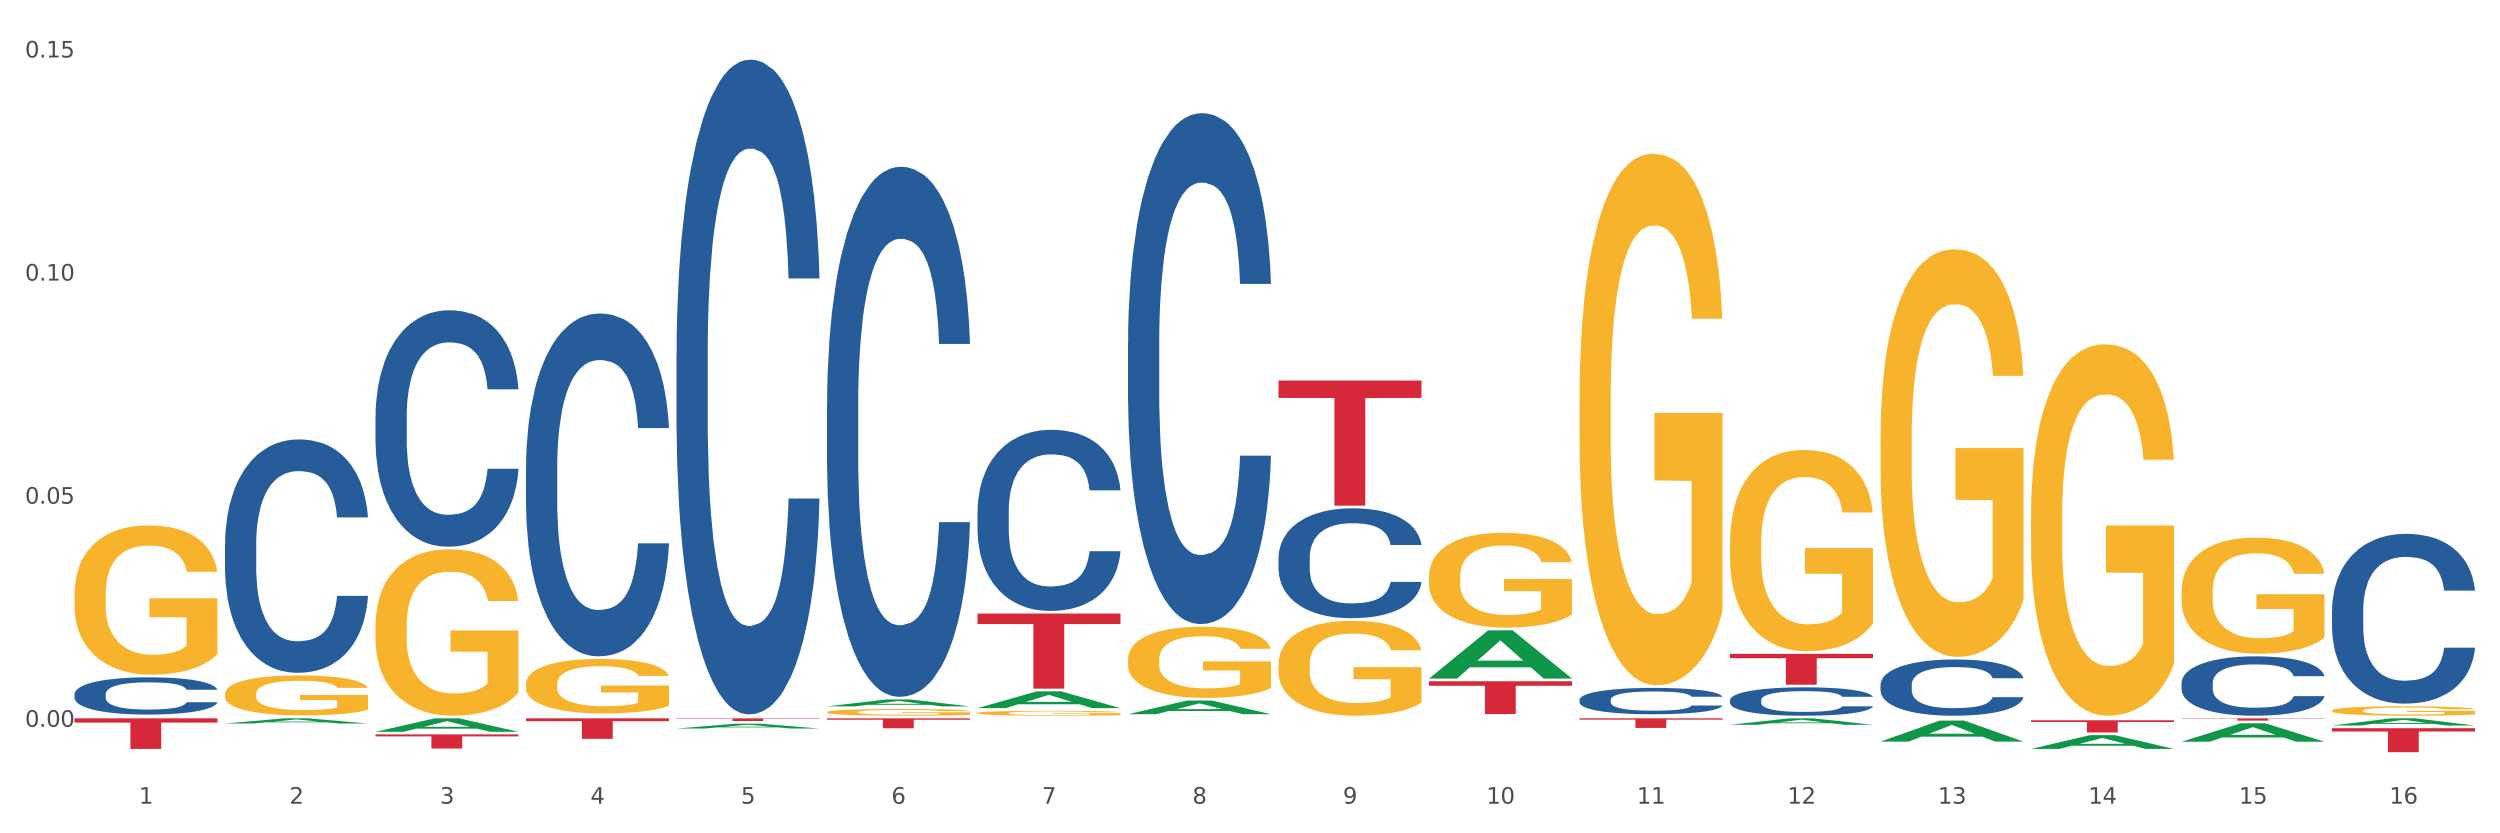 <?xml version="1.0" encoding="utf-8" standalone="no"?>
<!DOCTYPE svg PUBLIC "-//W3C//DTD SVG 1.1//EN"
  "http://www.w3.org/Graphics/SVG/1.1/DTD/svg11.dtd">
<svg xmlns:xlink="http://www.w3.org/1999/xlink" width="1080pt" height="360pt" viewBox="0 0 1080 360" xmlns="http://www.w3.org/2000/svg" version="1.1">
 <rect x="0" y="0" width="1080" height="360" fill="#333333" stroke="none"/>
 <defs>
  <style type="text/css">*{stroke-linejoin: round; stroke-linecap: butt}</style>
 </defs>
 <g id="figure_1">
  <g id="patch_1">
   <path d="M 0 360 
L 1080 360 
L 1080 0 
L 0 0 
z
" style="fill: #ffffff; stroke: #ffffff; stroke-linejoin: miter"/>
  </g>
  <g id="axes_1">
   <g id="matplotlib.axis_1">
    <g id="xtick_1">
     <g id="text_1">
      <!-- 1 -->
      <g style="fill: #4d4d4d" transform="translate(60.004 347.204) scale(0.096 -0.096)">
       <defs>
        <path id="DejaVuSans-31" d="M 794 531 
L 1825 531 
L 1825 4091 
L 703 3866 
L 703 4441 
L 1819 4666 
L 2450 4666 
L 2450 531 
L 3481 531 
L 3481 0 
L 794 0 
L 794 531 
z
" transform="scale(0.016)"/>
       </defs>
       <use xlink:href="#DejaVuSans-31"/>
      </g>
     </g>
    </g>
    <g id="xtick_2">
     <g id="text_2">
      <!-- 2 -->
      <g style="fill: #4d4d4d" transform="translate(125.021 347.204) scale(0.096 -0.096)">
       <defs>
        <path id="DejaVuSans-32" d="M 1228 531 
L 3431 531 
L 3431 0 
L 469 0 
L 469 531 
Q 828 903 1448 1529 
Q 2069 2156 2228 2338 
Q 2531 2678 2651 2914 
Q 2772 3150 2772 3378 
Q 2772 3750 2511 3984 
Q 2250 4219 1831 4219 
Q 1534 4219 1204 4116 
Q 875 4013 500 3803 
L 500 4441 
Q 881 4594 1212 4672 
Q 1544 4750 1819 4750 
Q 2544 4750 2975 4387 
Q 3406 4025 3406 3419 
Q 3406 3131 3298 2873 
Q 3191 2616 2906 2266 
Q 2828 2175 2409 1742 
Q 1991 1309 1228 531 
z
" transform="scale(0.016)"/>
       </defs>
       <use xlink:href="#DejaVuSans-32"/>
      </g>
     </g>
    </g>
    <g id="xtick_3">
     <g id="text_3">
      <!-- 3 -->
      <g style="fill: #4d4d4d" transform="translate(190.039 347.204) scale(0.096 -0.096)">
       <defs>
        <path id="DejaVuSans-33" d="M 2597 2516 
Q 3050 2419 3304 2112 
Q 3559 1806 3559 1356 
Q 3559 666 3084 287 
Q 2609 -91 1734 -91 
Q 1441 -91 1130 -33 
Q 819 25 488 141 
L 488 750 
Q 750 597 1062 519 
Q 1375 441 1716 441 
Q 2309 441 2620 675 
Q 2931 909 2931 1356 
Q 2931 1769 2642 2001 
Q 2353 2234 1838 2234 
L 1294 2234 
L 1294 2753 
L 1863 2753 
Q 2328 2753 2575 2939 
Q 2822 3125 2822 3475 
Q 2822 3834 2567 4026 
Q 2313 4219 1838 4219 
Q 1578 4219 1281 4162 
Q 984 4106 628 3988 
L 628 4550 
Q 988 4650 1302 4700 
Q 1616 4750 1894 4750 
Q 2613 4750 3031 4423 
Q 3450 4097 3450 3541 
Q 3450 3153 3228 2886 
Q 3006 2619 2597 2516 
z
" transform="scale(0.016)"/>
       </defs>
       <use xlink:href="#DejaVuSans-33"/>
      </g>
     </g>
    </g>
    <g id="xtick_4">
     <g id="text_4">
      <!-- 4 -->
      <g style="fill: #4d4d4d" transform="translate(255.056 347.204) scale(0.096 -0.096)">
       <defs>
        <path id="DejaVuSans-34" d="M 2419 4116 
L 825 1625 
L 2419 1625 
L 2419 4116 
z
M 2253 4666 
L 3047 4666 
L 3047 1625 
L 3713 1625 
L 3713 1100 
L 3047 1100 
L 3047 0 
L 2419 0 
L 2419 1100 
L 313 1100 
L 313 1709 
L 2253 4666 
z
" transform="scale(0.016)"/>
       </defs>
       <use xlink:href="#DejaVuSans-34"/>
      </g>
     </g>
    </g>
    <g id="xtick_5">
     <g id="text_5">
      <!-- 5 -->
      <g style="fill: #4d4d4d" transform="translate(320.073 347.204) scale(0.096 -0.096)">
       <defs>
        <path id="DejaVuSans-35" d="M 691 4666 
L 3169 4666 
L 3169 4134 
L 1269 4134 
L 1269 2991 
Q 1406 3038 1543 3061 
Q 1681 3084 1819 3084 
Q 2600 3084 3056 2656 
Q 3513 2228 3513 1497 
Q 3513 744 3044 326 
Q 2575 -91 1722 -91 
Q 1428 -91 1123 -41 
Q 819 9 494 109 
L 494 744 
Q 775 591 1075 516 
Q 1375 441 1709 441 
Q 2250 441 2565 725 
Q 2881 1009 2881 1497 
Q 2881 1984 2565 2268 
Q 2250 2553 1709 2553 
Q 1456 2553 1204 2497 
Q 953 2441 691 2322 
L 691 4666 
z
" transform="scale(0.016)"/>
       </defs>
       <use xlink:href="#DejaVuSans-35"/>
      </g>
     </g>
    </g>
    <g id="xtick_6">
     <g id="text_6">
      <!-- 6 -->
      <g style="fill: #4d4d4d" transform="translate(385.09 347.204) scale(0.096 -0.096)">
       <defs>
        <path id="DejaVuSans-36" d="M 2113 2584 
Q 1688 2584 1439 2293 
Q 1191 2003 1191 1497 
Q 1191 994 1439 701 
Q 1688 409 2113 409 
Q 2538 409 2786 701 
Q 3034 994 3034 1497 
Q 3034 2003 2786 2293 
Q 2538 2584 2113 2584 
z
M 3366 4563 
L 3366 3988 
Q 3128 4100 2886 4159 
Q 2644 4219 2406 4219 
Q 1781 4219 1451 3797 
Q 1122 3375 1075 2522 
Q 1259 2794 1537 2939 
Q 1816 3084 2150 3084 
Q 2853 3084 3261 2657 
Q 3669 2231 3669 1497 
Q 3669 778 3244 343 
Q 2819 -91 2113 -91 
Q 1303 -91 875 529 
Q 447 1150 447 2328 
Q 447 3434 972 4092 
Q 1497 4750 2381 4750 
Q 2619 4750 2861 4703 
Q 3103 4656 3366 4563 
z
" transform="scale(0.016)"/>
       </defs>
       <use xlink:href="#DejaVuSans-36"/>
      </g>
     </g>
    </g>
    <g id="xtick_7">
     <g id="text_7">
      <!-- 7 -->
      <g style="fill: #4d4d4d" transform="translate(450.108 347.204) scale(0.096 -0.096)">
       <defs>
        <path id="DejaVuSans-37" d="M 525 4666 
L 3525 4666 
L 3525 4397 
L 1831 0 
L 1172 0 
L 2766 4134 
L 525 4134 
L 525 4666 
z
" transform="scale(0.016)"/>
       </defs>
       <use xlink:href="#DejaVuSans-37"/>
      </g>
     </g>
    </g>
    <g id="xtick_8">
     <g id="text_8">
      <!-- 8 -->
      <g style="fill: #4d4d4d" transform="translate(515.125 347.204) scale(0.096 -0.096)">
       <defs>
        <path id="DejaVuSans-38" d="M 2034 2216 
Q 1584 2216 1326 1975 
Q 1069 1734 1069 1313 
Q 1069 891 1326 650 
Q 1584 409 2034 409 
Q 2484 409 2743 651 
Q 3003 894 3003 1313 
Q 3003 1734 2745 1975 
Q 2488 2216 2034 2216 
z
M 1403 2484 
Q 997 2584 770 2862 
Q 544 3141 544 3541 
Q 544 4100 942 4425 
Q 1341 4750 2034 4750 
Q 2731 4750 3128 4425 
Q 3525 4100 3525 3541 
Q 3525 3141 3298 2862 
Q 3072 2584 2669 2484 
Q 3125 2378 3379 2068 
Q 3634 1759 3634 1313 
Q 3634 634 3220 271 
Q 2806 -91 2034 -91 
Q 1263 -91 848 271 
Q 434 634 434 1313 
Q 434 1759 690 2068 
Q 947 2378 1403 2484 
z
M 1172 3481 
Q 1172 3119 1398 2916 
Q 1625 2713 2034 2713 
Q 2441 2713 2670 2916 
Q 2900 3119 2900 3481 
Q 2900 3844 2670 4047 
Q 2441 4250 2034 4250 
Q 1625 4250 1398 4047 
Q 1172 3844 1172 3481 
z
" transform="scale(0.016)"/>
       </defs>
       <use xlink:href="#DejaVuSans-38"/>
      </g>
     </g>
    </g>
    <g id="xtick_9">
     <g id="text_9">
      <!-- 9 -->
      <g style="fill: #4d4d4d" transform="translate(580.142 347.204) scale(0.096 -0.096)">
       <defs>
        <path id="DejaVuSans-39" d="M 703 97 
L 703 672 
Q 941 559 1184 500 
Q 1428 441 1663 441 
Q 2288 441 2617 861 
Q 2947 1281 2994 2138 
Q 2813 1869 2534 1725 
Q 2256 1581 1919 1581 
Q 1219 1581 811 2004 
Q 403 2428 403 3163 
Q 403 3881 828 4315 
Q 1253 4750 1959 4750 
Q 2769 4750 3195 4129 
Q 3622 3509 3622 2328 
Q 3622 1225 3098 567 
Q 2575 -91 1691 -91 
Q 1453 -91 1209 -44 
Q 966 3 703 97 
z
M 1959 2075 
Q 2384 2075 2632 2365 
Q 2881 2656 2881 3163 
Q 2881 3666 2632 3958 
Q 2384 4250 1959 4250 
Q 1534 4250 1286 3958 
Q 1038 3666 1038 3163 
Q 1038 2656 1286 2365 
Q 1534 2075 1959 2075 
z
" transform="scale(0.016)"/>
       </defs>
       <use xlink:href="#DejaVuSans-39"/>
      </g>
     </g>
    </g>
    <g id="xtick_10">
     <g id="text_10">
      <!-- 10 -->
      <g style="fill: #4d4d4d" transform="translate(642.105 347.204) scale(0.096 -0.096)">
       <defs>
        <path id="DejaVuSans-30" d="M 2034 4250 
Q 1547 4250 1301 3770 
Q 1056 3291 1056 2328 
Q 1056 1369 1301 889 
Q 1547 409 2034 409 
Q 2525 409 2770 889 
Q 3016 1369 3016 2328 
Q 3016 3291 2770 3770 
Q 2525 4250 2034 4250 
z
M 2034 4750 
Q 2819 4750 3233 4129 
Q 3647 3509 3647 2328 
Q 3647 1150 3233 529 
Q 2819 -91 2034 -91 
Q 1250 -91 836 529 
Q 422 1150 422 2328 
Q 422 3509 836 4129 
Q 1250 4750 2034 4750 
z
" transform="scale(0.016)"/>
       </defs>
       <use xlink:href="#DejaVuSans-31"/>
       <use xlink:href="#DejaVuSans-30" transform="translate(63.623 0)"/>
      </g>
     </g>
    </g>
    <g id="xtick_11">
     <g id="text_11">
      <!-- 11 -->
      <g style="fill: #4d4d4d" transform="translate(707.123 347.204) scale(0.096 -0.096)">
       <use xlink:href="#DejaVuSans-31"/>
       <use xlink:href="#DejaVuSans-31" transform="translate(63.623 0)"/>
      </g>
     </g>
    </g>
    <g id="xtick_12">
     <g id="text_12">
      <!-- 12 -->
      <g style="fill: #4d4d4d" transform="translate(772.14 347.204) scale(0.096 -0.096)">
       <use xlink:href="#DejaVuSans-31"/>
       <use xlink:href="#DejaVuSans-32" transform="translate(63.623 0)"/>
      </g>
     </g>
    </g>
    <g id="xtick_13">
     <g id="text_13">
      <!-- 13 -->
      <g style="fill: #4d4d4d" transform="translate(837.157 347.204) scale(0.096 -0.096)">
       <use xlink:href="#DejaVuSans-31"/>
       <use xlink:href="#DejaVuSans-33" transform="translate(63.623 0)"/>
      </g>
     </g>
    </g>
    <g id="xtick_14">
     <g id="text_14">
      <!-- 14 -->
      <g style="fill: #4d4d4d" transform="translate(902.174 347.204) scale(0.096 -0.096)">
       <use xlink:href="#DejaVuSans-31"/>
       <use xlink:href="#DejaVuSans-34" transform="translate(63.623 0)"/>
      </g>
     </g>
    </g>
    <g id="xtick_15">
     <g id="text_15">
      <!-- 15 -->
      <g style="fill: #4d4d4d" transform="translate(967.192 347.204) scale(0.096 -0.096)">
       <use xlink:href="#DejaVuSans-31"/>
       <use xlink:href="#DejaVuSans-35" transform="translate(63.623 0)"/>
      </g>
     </g>
    </g>
    <g id="xtick_16">
     <g id="text_16">
      <!-- 16 -->
      <g style="fill: #4d4d4d" transform="translate(1032.209 347.204) scale(0.096 -0.096)">
       <use xlink:href="#DejaVuSans-31"/>
       <use xlink:href="#DejaVuSans-36" transform="translate(63.623 0)"/>
      </g>
     </g>
    </g>
    <g id="xtick_17"/>
    <g id="xtick_18"/>
    <g id="xtick_19"/>
    <g id="xtick_20"/>
    <g id="xtick_21"/>
    <g id="xtick_22"/>
    <g id="xtick_23"/>
    <g id="xtick_24"/>
    <g id="xtick_25"/>
    <g id="xtick_26"/>
    <g id="xtick_27"/>
    <g id="xtick_28"/>
    <g id="xtick_29"/>
    <g id="xtick_30"/>
    <g id="xtick_31"/>
   </g>
   <g id="matplotlib.axis_2">
    <g id="ytick_1">
     <g id="text_17">
      <!-- 0.00 -->
      <g style="fill: #4d4d4d" transform="translate(10.8 313.976) scale(0.096 -0.096)">
       <defs>
        <path id="DejaVuSans-2e" d="M 684 794 
L 1344 794 
L 1344 0 
L 684 0 
L 684 794 
z
" transform="scale(0.016)"/>
       </defs>
       <use xlink:href="#DejaVuSans-30"/>
       <use xlink:href="#DejaVuSans-2e" transform="translate(63.623 0)"/>
       <use xlink:href="#DejaVuSans-30" transform="translate(95.41 0)"/>
       <use xlink:href="#DejaVuSans-30" transform="translate(159.033 0)"/>
      </g>
     </g>
    </g>
    <g id="ytick_2">
     <g id="text_18">
      <!-- 0.05 -->
      <g style="fill: #4d4d4d" transform="translate(10.8 217.597) scale(0.096 -0.096)">
       <use xlink:href="#DejaVuSans-30"/>
       <use xlink:href="#DejaVuSans-2e" transform="translate(63.623 0)"/>
       <use xlink:href="#DejaVuSans-30" transform="translate(95.41 0)"/>
       <use xlink:href="#DejaVuSans-35" transform="translate(159.033 0)"/>
      </g>
     </g>
    </g>
    <g id="ytick_3">
     <g id="text_19">
      <!-- 0.10 -->
      <g style="fill: #4d4d4d" transform="translate(10.8 121.218) scale(0.096 -0.096)">
       <use xlink:href="#DejaVuSans-30"/>
       <use xlink:href="#DejaVuSans-2e" transform="translate(63.623 0)"/>
       <use xlink:href="#DejaVuSans-31" transform="translate(95.41 0)"/>
       <use xlink:href="#DejaVuSans-30" transform="translate(159.033 0)"/>
      </g>
     </g>
    </g>
    <g id="ytick_4">
     <g id="text_20">
      <!-- 0.15 -->
      <g style="fill: #4d4d4d" transform="translate(10.8 24.839) scale(0.096 -0.096)">
       <use xlink:href="#DejaVuSans-30"/>
       <use xlink:href="#DejaVuSans-2e" transform="translate(63.623 0)"/>
       <use xlink:href="#DejaVuSans-31" transform="translate(95.41 0)"/>
       <use xlink:href="#DejaVuSans-35" transform="translate(159.033 0)"/>
      </g>
     </g>
    </g>
    <g id="ytick_5"/>
    <g id="ytick_6"/>
    <g id="ytick_7"/>
   </g>
   <g id="PolyCollection_1">
    <path d="M 97.192 312.563 
L 97.256 312.561 
L 122.727 310.331 
L 133.297 310.329 
L 158.959 312.567 
L 146.733 312.567 
L 141.193 312.046 
L 114.894 312.046 
L 114.703 312.054 
L 109.354 312.567 
L 97.192 312.567 
L 97.192 312.563 
L 118.206 311.735 
L 137.882 311.733 
L 128.139 310.806 
L 128.012 310.802 
L 127.884 310.808 
L 118.142 311.733 
L 118.206 311.735 
L 97.192 312.563 
z
" clip-path="url(#p13c2704283)" style="fill: #109648"/>
    <path d="M 942.416 310.329 
L 1004.183 310.329 
L 1004.183 310.466 
L 979.886 310.467 
L 979.886 311.315 
L 966.567 311.315 
L 966.567 310.467 
L 942.416 310.466 
L 942.416 310.329 
L 942.416 310.329 
z
" clip-path="url(#p13c2704283)" style="fill: #d62839"/>
    <path d="M 877.399 311.164 
L 939.166 311.164 
L 939.166 311.895 
L 914.869 311.9 
L 914.869 316.429 
L 901.549 316.429 
L 901.549 311.9 
L 877.399 311.895 
L 877.399 311.169 
L 877.399 311.164 
z
" clip-path="url(#p13c2704283)" style="fill: #d62839"/>
    <path d="M 747.365 282.48 
L 809.131 282.48 
L 809.131 284.33 
L 784.834 284.343 
L 784.834 295.795 
L 771.515 295.795 
L 771.515 284.343 
L 747.365 284.33 
L 747.365 282.493 
L 747.365 282.48 
z
" clip-path="url(#p13c2704283)" style="fill: #d62839"/>
    <path d="M 682.347 310.329 
L 744.114 310.329 
L 744.114 310.905 
L 719.817 310.909 
L 719.817 314.479 
L 706.498 314.479 
L 706.498 310.909 
L 682.347 310.905 
L 682.347 310.332 
L 682.347 310.329 
z
" clip-path="url(#p13c2704283)" style="fill: #d62839"/>
    <path d="M 617.33 294.298 
L 679.097 294.298 
L 679.097 296.267 
L 654.8 296.28 
L 654.8 308.47 
L 641.481 308.47 
L 641.481 296.28 
L 617.33 296.267 
L 617.33 294.311 
L 617.33 294.298 
z
" clip-path="url(#p13c2704283)" style="fill: #d62839"/>
    <path d="M 552.313 164.399 
L 614.079 164.399 
L 614.079 171.909 
L 589.783 171.96 
L 589.783 218.444 
L 576.463 218.444 
L 576.463 171.96 
L 552.313 171.909 
L 552.313 164.449 
L 552.313 164.399 
z
" clip-path="url(#p13c2704283)" style="fill: #d62839"/>
    <path d="M 422.278 265.052 
L 484.045 265.052 
L 484.045 269.564 
L 459.748 269.594 
L 459.748 297.515 
L 446.429 297.515 
L 446.429 269.594 
L 422.278 269.564 
L 422.278 265.083 
L 422.278 265.052 
z
" clip-path="url(#p13c2704283)" style="fill: #d62839"/>
    <path d="M 357.261 310.329 
L 419.028 310.329 
L 419.028 310.922 
L 394.731 310.926 
L 394.731 314.603 
L 381.412 314.603 
L 381.412 310.926 
L 357.261 310.922 
L 357.261 310.333 
L 357.261 310.329 
z
" clip-path="url(#p13c2704283)" style="fill: #d62839"/>
    <path d="M 292.244 310.329 
L 354.01 310.329 
L 354.01 310.489 
L 329.714 310.49 
L 329.714 311.484 
L 316.394 311.484 
L 316.394 310.49 
L 292.244 310.489 
L 292.244 310.33 
L 292.244 310.329 
z
" clip-path="url(#p13c2704283)" style="fill: #d62839"/>
    <path d="M 227.227 310.329 
L 288.993 310.329 
L 288.993 311.559 
L 264.696 311.568 
L 264.696 319.187 
L 251.377 319.187 
L 251.377 311.568 
L 227.227 311.559 
L 227.227 310.337 
L 227.227 310.329 
z
" clip-path="url(#p13c2704283)" style="fill: #d62839"/>
    <path d="M 162.209 317.27 
L 223.976 317.27 
L 223.976 318.116 
L 199.679 318.122 
L 199.679 323.359 
L 186.36 323.359 
L 186.36 318.122 
L 162.209 318.116 
L 162.209 317.276 
L 162.209 317.27 
z
" clip-path="url(#p13c2704283)" style="fill: #d62839"/>
    <path d="M 32.175 310.329 
L 93.941 310.329 
L 93.941 312.165 
L 69.645 312.178 
L 69.645 323.545 
L 56.325 323.545 
L 56.325 312.178 
L 32.175 312.165 
L 32.175 310.341 
L 32.175 310.329 
z
" clip-path="url(#p13c2704283)" style="fill: #d62839"/>
    <path d="M 32.175 299.83 
L 32.248 299.815 
L 32.248 299.404 
L 32.467 298.846 
L 33.27 297.818 
L 34.292 297.039 
L 36.045 296.128 
L 36.994 295.746 
L 38.235 295.32 
L 40.79 294.63 
L 43.711 294.042 
L 45.755 293.719 
L 47.288 293.514 
L 50.72 293.146 
L 52.691 292.985 
L 54.735 292.853 
L 56.487 292.764 
L 59.408 292.662 
L 61.744 292.617 
L 64.445 292.603 
L 66.709 292.617 
L 69.702 292.676 
L 74.083 292.853 
L 75.762 292.955 
L 78.025 293.132 
L 80.362 293.367 
L 82.26 293.602 
L 84.45 293.94 
L 86.713 294.38 
L 88.904 294.938 
L 90.437 295.453 
L 91.678 295.996 
L 92.773 296.657 
L 93.576 297.377 
L 93.941 297.979 
L 80.581 297.979 
L 80.216 297.436 
L 79.485 296.848 
L 78.755 296.451 
L 77.952 296.128 
L 76.711 295.761 
L 75.616 295.526 
L 73.791 295.247 
L 72.111 295.071 
L 70.724 294.968 
L 69.045 294.88 
L 65.468 294.792 
L 62.912 294.792 
L 61.306 294.821 
L 59.335 294.894 
L 57.655 294.997 
L 55.684 295.173 
L 54.151 295.364 
L 52.618 295.614 
L 51.742 295.79 
L 50.427 296.114 
L 49.551 296.378 
L 48.383 296.833 
L 47.726 297.157 
L 46.558 297.994 
L 46.047 298.611 
L 45.828 299.037 
L 45.682 299.507 
L 45.682 301.798 
L 46.12 302.827 
L 46.485 303.267 
L 47.069 303.767 
L 48.164 304.413 
L 49.77 305.045 
L 51.45 305.5 
L 52.837 305.779 
L 54.151 305.985 
L 55.465 306.147 
L 57.071 306.293 
L 58.386 306.382 
L 60.357 306.47 
L 62.693 306.514 
L 64.518 306.514 
L 68.242 306.44 
L 69.921 306.367 
L 71.527 306.264 
L 73.28 306.102 
L 74.667 305.926 
L 75.47 305.794 
L 76.784 305.515 
L 77.806 305.221 
L 78.682 304.883 
L 79.266 304.589 
L 79.923 304.149 
L 80.435 303.649 
L 80.581 303.385 
L 93.941 303.385 
L 93.649 303.914 
L 93.138 304.428 
L 92.116 305.118 
L 91.313 305.515 
L 90.072 306 
L 88.758 306.411 
L 86.932 306.866 
L 85.253 307.204 
L 83.501 307.498 
L 81.603 307.762 
L 78.171 308.13 
L 76.93 308.232 
L 74.302 308.409 
L 72.257 308.512 
L 69.264 308.614 
L 66.198 308.673 
L 62.985 308.688 
L 60.138 308.658 
L 56.998 308.57 
L 55.027 308.482 
L 52.837 308.35 
L 50.281 308.144 
L 47.872 307.895 
L 45.609 307.601 
L 43.492 307.263 
L 41.52 306.881 
L 38.965 306.249 
L 37.067 305.632 
L 35.679 305.06 
L 34.73 304.575 
L 33.781 303.958 
L 33.27 303.532 
L 32.467 302.504 
L 32.175 301.549 
L 32.175 299.83 
z
" clip-path="url(#p13c2704283)" style="fill: #255c99"/>
    <path d="M 97.192 235.13 
L 97.265 235.038 
L 97.265 232.46 
L 97.484 228.961 
L 98.287 222.515 
L 99.31 217.635 
L 101.062 211.926 
L 102.011 209.532 
L 103.252 206.862 
L 105.807 202.535 
L 108.728 198.852 
L 110.772 196.826 
L 112.305 195.537 
L 115.737 193.235 
L 117.708 192.222 
L 119.752 191.393 
L 121.505 190.841 
L 124.425 190.196 
L 126.761 189.92 
L 129.463 189.828 
L 131.726 189.92 
L 134.719 190.288 
L 139.1 191.393 
L 140.779 192.038 
L 143.042 193.143 
L 145.379 194.616 
L 147.277 196.089 
L 149.467 198.207 
L 151.731 200.969 
L 153.921 204.468 
L 155.454 207.691 
L 156.695 211.098 
L 157.79 215.241 
L 158.594 219.753 
L 158.959 223.528 
L 145.598 223.528 
L 145.233 220.121 
L 144.503 216.438 
L 143.773 213.952 
L 142.969 211.926 
L 141.728 209.625 
L 140.633 208.151 
L 138.808 206.402 
L 137.129 205.297 
L 135.741 204.652 
L 134.062 204.1 
L 130.485 203.547 
L 127.929 203.547 
L 126.323 203.732 
L 124.352 204.192 
L 122.673 204.837 
L 120.701 205.941 
L 119.168 207.138 
L 117.635 208.704 
L 116.759 209.809 
L 115.445 211.834 
L 114.569 213.492 
L 113.4 216.346 
L 112.743 218.372 
L 111.575 223.62 
L 111.064 227.487 
L 110.845 230.158 
L 110.699 233.104 
L 110.699 247.468 
L 111.137 253.914 
L 111.502 256.676 
L 112.086 259.807 
L 113.181 263.858 
L 114.788 267.817 
L 116.467 270.672 
L 117.854 272.421 
L 119.168 273.71 
L 120.482 274.723 
L 122.089 275.644 
L 123.403 276.196 
L 125.374 276.749 
L 127.71 277.025 
L 129.536 277.025 
L 133.259 276.565 
L 134.938 276.104 
L 136.545 275.46 
L 138.297 274.447 
L 139.684 273.342 
L 140.487 272.513 
L 141.801 270.764 
L 142.823 268.922 
L 143.7 266.804 
L 144.284 264.963 
L 144.941 262.201 
L 145.452 259.07 
L 145.598 257.413 
L 158.959 257.413 
L 158.667 260.727 
L 158.156 263.95 
L 157.133 268.278 
L 156.33 270.764 
L 155.089 273.802 
L 153.775 276.38 
L 151.95 279.235 
L 150.27 281.353 
L 148.518 283.194 
L 146.62 284.852 
L 143.188 287.153 
L 141.947 287.798 
L 139.319 288.903 
L 137.275 289.547 
L 134.281 290.192 
L 131.215 290.56 
L 128.002 290.652 
L 125.155 290.468 
L 122.016 289.916 
L 120.044 289.363 
L 117.854 288.535 
L 115.299 287.246 
L 112.889 285.68 
L 110.626 283.839 
L 108.509 281.721 
L 106.538 279.327 
L 103.982 275.368 
L 102.084 271.5 
L 100.697 267.909 
L 99.748 264.871 
L 98.798 261.004 
L 98.287 258.333 
L 97.484 251.888 
L 97.192 245.903 
L 97.192 235.13 
z
" clip-path="url(#p13c2704283)" style="fill: #255c99"/>
    <path d="M 32.175 256.798 
L 32.248 256.739 
L 32.248 254.62 
L 32.394 252.796 
L 33.123 248.382 
L 34.217 244.733 
L 35.019 242.79 
L 35.821 241.201 
L 36.769 239.612 
L 37.936 237.964 
L 40.051 235.551 
L 41.363 234.315 
L 42.968 233.02 
L 45.885 231.137 
L 47.999 230.077 
L 50.187 229.194 
L 53.76 228.135 
L 56.094 227.664 
L 58.573 227.311 
L 61.563 227.076 
L 63.824 227.017 
L 68.783 227.193 
L 73.012 227.723 
L 75.054 228.135 
L 77.679 228.841 
L 79.065 229.312 
L 81.326 230.254 
L 83.659 231.49 
L 85.263 232.549 
L 87.67 234.55 
L 89.493 236.551 
L 91.17 239.023 
L 92.045 240.73 
L 92.702 242.319 
L 93.285 244.144 
L 93.868 247.028 
L 80.742 247.028 
L 80.232 244.968 
L 79.43 243.026 
L 78.263 241.142 
L 77.242 239.965 
L 75.492 238.494 
L 73.887 237.552 
L 72.21 236.846 
L 70.168 236.257 
L 68.564 235.963 
L 66.303 235.727 
L 61.855 235.786 
L 58.865 236.257 
L 56.823 236.846 
L 55.511 237.375 
L 54.344 237.964 
L 53.031 238.788 
L 51.5 240.024 
L 50.406 241.142 
L 49.312 242.555 
L 48.437 243.967 
L 47.635 245.615 
L 46.979 247.381 
L 46.468 249.206 
L 46.031 251.442 
L 45.666 255.15 
L 45.666 263.213 
L 45.812 265.038 
L 46.176 267.451 
L 46.614 269.276 
L 47.343 271.453 
L 47.999 272.925 
L 49.239 275.044 
L 50.625 276.809 
L 51.719 277.928 
L 52.812 278.869 
L 54.708 280.164 
L 56.823 281.224 
L 58.646 281.871 
L 61.126 282.459 
L 62.803 282.695 
L 64.261 282.813 
L 67.835 282.813 
L 70.387 282.636 
L 73.231 282.224 
L 75.419 281.694 
L 77.242 281.047 
L 79.284 279.988 
L 80.596 278.987 
L 80.596 266.686 
L 64.553 266.627 
L 64.553 258.446 
L 93.941 258.446 
L 93.941 282.459 
L 92.702 283.695 
L 91.316 284.814 
L 89.858 285.814 
L 87.67 287.05 
L 85.045 288.227 
L 82.711 289.051 
L 80.232 289.758 
L 77.315 290.405 
L 73.523 290.994 
L 71.189 291.229 
L 68.272 291.406 
L 64.845 291.465 
L 61.855 291.347 
L 58.938 291.053 
L 55.875 290.523 
L 52.885 289.758 
L 50.625 288.993 
L 48.364 288.051 
L 45.958 286.815 
L 44.062 285.638 
L 42.603 284.578 
L 40.999 283.225 
L 39.249 281.459 
L 37.936 279.87 
L 36.769 278.222 
L 35.529 276.103 
L 34.654 274.278 
L 33.779 271.983 
L 33.269 270.276 
L 32.685 267.628 
L 32.248 263.92 
L 32.175 256.798 
z
" clip-path="url(#p13c2704283)" style="fill: #f7b32b"/>
    <path d="M 162.209 179.934 
L 162.282 179.841 
L 162.282 177.229 
L 162.502 173.685 
L 163.305 167.155 
L 164.327 162.212 
L 166.079 156.429 
L 167.028 154.004 
L 168.269 151.299 
L 170.825 146.915 
L 173.745 143.184 
L 175.789 141.132 
L 177.323 139.826 
L 180.754 137.494 
L 182.725 136.468 
L 184.77 135.629 
L 186.522 135.069 
L 189.442 134.416 
L 191.778 134.136 
L 194.48 134.043 
L 196.743 134.136 
L 199.737 134.509 
L 204.117 135.629 
L 205.796 136.281 
L 208.06 137.401 
L 210.396 138.893 
L 212.294 140.386 
L 214.485 142.531 
L 216.748 145.329 
L 218.938 148.874 
L 220.471 152.138 
L 221.713 155.589 
L 222.808 159.787 
L 223.611 164.357 
L 223.976 168.182 
L 210.615 168.182 
L 210.25 164.73 
L 209.52 160.999 
L 208.79 158.481 
L 207.987 156.429 
L 206.746 154.097 
L 205.65 152.605 
L 203.825 150.832 
L 202.146 149.713 
L 200.759 149.06 
L 199.079 148.5 
L 195.502 147.941 
L 192.947 147.941 
L 191.34 148.127 
L 189.369 148.594 
L 187.69 149.247 
L 185.719 150.366 
L 184.185 151.579 
L 182.652 153.164 
L 181.776 154.284 
L 180.462 156.336 
L 179.586 158.015 
L 178.418 160.906 
L 177.761 162.958 
L 176.592 168.275 
L 176.081 172.192 
L 175.862 174.897 
L 175.716 177.882 
L 175.716 192.433 
L 176.154 198.962 
L 176.519 201.76 
L 177.104 204.932 
L 178.199 209.036 
L 179.805 213.047 
L 181.484 215.938 
L 182.871 217.71 
L 184.185 219.016 
L 185.5 220.042 
L 187.106 220.975 
L 188.42 221.535 
L 190.391 222.094 
L 192.728 222.374 
L 194.553 222.374 
L 198.276 221.908 
L 199.956 221.441 
L 201.562 220.789 
L 203.314 219.763 
L 204.701 218.643 
L 205.504 217.804 
L 206.819 216.032 
L 207.841 214.166 
L 208.717 212.021 
L 209.301 210.155 
L 209.958 207.357 
L 210.469 204.186 
L 210.615 202.507 
L 223.976 202.507 
L 223.684 205.865 
L 223.173 209.129 
L 222.151 213.513 
L 221.348 216.032 
L 220.106 219.11 
L 218.792 221.721 
L 216.967 224.613 
L 215.288 226.758 
L 213.535 228.624 
L 211.637 230.303 
L 208.206 232.634 
L 206.965 233.287 
L 204.336 234.407 
L 202.292 235.06 
L 199.299 235.713 
L 196.232 236.086 
L 193.02 236.179 
L 190.172 235.992 
L 187.033 235.433 
L 185.062 234.873 
L 182.871 234.034 
L 180.316 232.728 
L 177.907 231.142 
L 175.643 229.277 
L 173.526 227.131 
L 171.555 224.706 
L 168.999 220.695 
L 167.101 216.778 
L 165.714 213.14 
L 164.765 210.062 
L 163.816 206.144 
L 163.305 203.439 
L 162.502 196.91 
L 162.209 190.847 
L 162.209 179.934 
z
" clip-path="url(#p13c2704283)" style="fill: #255c99"/>
    <path d="M 227.227 201.976 
L 227.3 201.841 
L 227.3 198.054 
L 227.519 192.914 
L 228.322 183.446 
L 229.344 176.278 
L 231.096 167.892 
L 232.045 164.376 
L 233.287 160.453 
L 235.842 154.096 
L 238.762 148.686 
L 240.807 145.711 
L 242.34 143.817 
L 245.771 140.436 
L 247.743 138.948 
L 249.787 137.731 
L 251.539 136.919 
L 254.459 135.972 
L 256.796 135.567 
L 259.497 135.431 
L 261.76 135.567 
L 264.754 136.108 
L 269.134 137.731 
L 270.814 138.677 
L 273.077 140.301 
L 275.413 142.465 
L 277.312 144.629 
L 279.502 147.739 
L 281.765 151.797 
L 283.955 156.937 
L 285.489 161.671 
L 286.73 166.675 
L 287.825 172.761 
L 288.628 179.389 
L 288.993 184.934 
L 275.632 184.934 
L 275.267 179.93 
L 274.537 174.52 
L 273.807 170.868 
L 273.004 167.892 
L 271.763 164.511 
L 270.668 162.347 
L 268.842 159.777 
L 267.163 158.154 
L 265.776 157.207 
L 264.097 156.396 
L 260.519 155.584 
L 257.964 155.584 
L 256.358 155.855 
L 254.386 156.531 
L 252.707 157.478 
L 250.736 159.101 
L 249.203 160.859 
L 247.669 163.158 
L 246.793 164.781 
L 245.479 167.757 
L 244.603 170.191 
L 243.435 174.384 
L 242.778 177.36 
L 241.61 185.069 
L 241.099 190.75 
L 240.88 194.672 
L 240.734 199 
L 240.734 220.1 
L 241.172 229.568 
L 241.537 233.625 
L 242.121 238.224 
L 243.216 244.175 
L 244.822 249.991 
L 246.501 254.184 
L 247.889 256.754 
L 249.203 258.647 
L 250.517 260.135 
L 252.123 261.487 
L 253.437 262.299 
L 255.409 263.11 
L 257.745 263.516 
L 259.57 263.516 
L 263.294 262.84 
L 264.973 262.164 
L 266.579 261.217 
L 268.331 259.729 
L 269.718 258.106 
L 270.522 256.889 
L 271.836 254.319 
L 272.858 251.614 
L 273.734 248.503 
L 274.318 245.798 
L 274.975 241.74 
L 275.486 237.142 
L 275.632 234.707 
L 288.993 234.707 
L 288.701 239.576 
L 288.19 244.31 
L 287.168 250.667 
L 286.365 254.319 
L 285.124 258.782 
L 283.809 262.569 
L 281.984 266.762 
L 280.305 269.873 
L 278.553 272.578 
L 276.654 275.013 
L 273.223 278.394 
L 271.982 279.341 
L 269.353 280.964 
L 267.309 281.911 
L 264.316 282.857 
L 261.249 283.398 
L 258.037 283.534 
L 255.19 283.263 
L 252.05 282.452 
L 250.079 281.64 
L 247.889 280.423 
L 245.333 278.529 
L 242.924 276.23 
L 240.661 273.525 
L 238.543 270.414 
L 236.572 266.897 
L 234.017 261.082 
L 232.118 255.401 
L 230.731 250.126 
L 229.782 245.663 
L 228.833 239.982 
L 228.322 236.06 
L 227.519 226.592 
L 227.227 217.801 
L 227.227 201.976 
z
" clip-path="url(#p13c2704283)" style="fill: #255c99"/>
    <path d="M 1007.434 263.581 
L 1007.507 263.514 
L 1007.507 261.638 
L 1007.726 259.093 
L 1008.529 254.405 
L 1009.551 250.855 
L 1011.303 246.702 
L 1012.252 244.961 
L 1013.493 243.018 
L 1016.049 239.87 
L 1018.969 237.191 
L 1021.013 235.718 
L 1022.547 234.78 
L 1025.978 233.106 
L 1027.949 232.369 
L 1029.994 231.766 
L 1031.746 231.364 
L 1034.666 230.895 
L 1037.003 230.695 
L 1039.704 230.628 
L 1041.967 230.695 
L 1044.961 230.962 
L 1049.341 231.766 
L 1051.021 232.235 
L 1053.284 233.039 
L 1055.62 234.11 
L 1057.518 235.182 
L 1059.709 236.723 
L 1061.972 238.732 
L 1064.162 241.277 
L 1065.696 243.621 
L 1066.937 246.099 
L 1068.032 249.113 
L 1068.835 252.395 
L 1069.2 255.141 
L 1055.839 255.141 
L 1055.474 252.663 
L 1054.744 249.984 
L 1054.014 248.176 
L 1053.211 246.702 
L 1051.97 245.028 
L 1050.875 243.956 
L 1049.049 242.684 
L 1047.37 241.88 
L 1045.983 241.411 
L 1044.304 241.009 
L 1040.726 240.607 
L 1038.171 240.607 
L 1036.565 240.741 
L 1034.593 241.076 
L 1032.914 241.545 
L 1030.943 242.349 
L 1029.41 243.219 
L 1027.876 244.358 
L 1027 245.162 
L 1025.686 246.635 
L 1024.81 247.841 
L 1023.642 249.917 
L 1022.985 251.391 
L 1021.817 255.208 
L 1021.306 258.021 
L 1021.086 259.964 
L 1020.94 262.107 
L 1020.94 272.556 
L 1021.379 277.244 
L 1021.744 279.253 
L 1022.328 281.531 
L 1023.423 284.478 
L 1025.029 287.358 
L 1026.708 289.434 
L 1028.095 290.707 
L 1029.41 291.644 
L 1030.724 292.381 
L 1032.33 293.051 
L 1033.644 293.453 
L 1035.615 293.855 
L 1037.952 294.056 
L 1039.777 294.056 
L 1043.501 293.721 
L 1045.18 293.386 
L 1046.786 292.917 
L 1048.538 292.18 
L 1049.925 291.376 
L 1050.728 290.774 
L 1052.043 289.501 
L 1053.065 288.161 
L 1053.941 286.621 
L 1054.525 285.281 
L 1055.182 283.272 
L 1055.693 280.995 
L 1055.839 279.789 
L 1069.2 279.789 
L 1068.908 282.2 
L 1068.397 284.545 
L 1067.375 287.693 
L 1066.572 289.501 
L 1065.33 291.711 
L 1064.016 293.587 
L 1062.191 295.663 
L 1060.512 297.203 
L 1058.76 298.543 
L 1056.861 299.749 
L 1053.43 301.423 
L 1052.189 301.892 
L 1049.56 302.696 
L 1047.516 303.165 
L 1044.523 303.633 
L 1041.456 303.901 
L 1038.244 303.968 
L 1035.396 303.834 
L 1032.257 303.432 
L 1030.286 303.031 
L 1028.095 302.428 
L 1025.54 301.49 
L 1023.131 300.351 
L 1020.867 299.012 
L 1018.75 297.471 
L 1016.779 295.73 
L 1014.224 292.85 
L 1012.325 290.037 
L 1010.938 287.425 
L 1009.989 285.214 
L 1009.04 282.401 
L 1008.529 280.459 
L 1007.726 275.771 
L 1007.434 271.417 
L 1007.434 263.581 
z
" clip-path="url(#p13c2704283)" style="fill: #255c99"/>
    <path d="M 942.416 295.068 
L 942.489 295.045 
L 942.489 294.389 
L 942.708 293.499 
L 943.512 291.859 
L 944.534 290.618 
L 946.286 289.166 
L 947.235 288.557 
L 948.476 287.878 
L 951.032 286.777 
L 953.952 285.841 
L 955.996 285.325 
L 957.529 284.997 
L 960.961 284.412 
L 962.932 284.154 
L 964.976 283.943 
L 966.729 283.803 
L 969.649 283.639 
L 971.985 283.569 
L 974.687 283.545 
L 976.95 283.569 
L 979.943 283.662 
L 984.324 283.943 
L 986.003 284.107 
L 988.267 284.388 
L 990.603 284.763 
L 992.501 285.138 
L 994.691 285.677 
L 996.955 286.379 
L 999.145 287.269 
L 1000.678 288.089 
L 1001.919 288.955 
L 1003.015 290.009 
L 1003.818 291.157 
L 1004.183 292.117 
L 990.822 292.117 
L 990.457 291.251 
L 989.727 290.314 
L 988.997 289.681 
L 988.194 289.166 
L 986.952 288.581 
L 985.857 288.206 
L 984.032 287.761 
L 982.353 287.48 
L 980.966 287.316 
L 979.286 287.175 
L 975.709 287.035 
L 973.154 287.035 
L 971.547 287.082 
L 969.576 287.199 
L 967.897 287.363 
L 965.926 287.644 
L 964.392 287.948 
L 962.859 288.346 
L 961.983 288.627 
L 960.669 289.143 
L 959.793 289.564 
L 958.625 290.29 
L 957.967 290.806 
L 956.799 292.14 
L 956.288 293.124 
L 956.069 293.803 
L 955.923 294.553 
L 955.923 298.206 
L 956.361 299.846 
L 956.726 300.548 
L 957.31 301.345 
L 958.406 302.375 
L 960.012 303.382 
L 961.691 304.108 
L 963.078 304.553 
L 964.392 304.881 
L 965.707 305.139 
L 967.313 305.373 
L 968.627 305.513 
L 970.598 305.654 
L 972.935 305.724 
L 974.76 305.724 
L 978.483 305.607 
L 980.163 305.49 
L 981.769 305.326 
L 983.521 305.068 
L 984.908 304.787 
L 985.711 304.576 
L 987.025 304.132 
L 988.048 303.663 
L 988.924 303.124 
L 989.508 302.656 
L 990.165 301.953 
L 990.676 301.157 
L 990.822 300.736 
L 1004.183 300.736 
L 1003.891 301.579 
L 1003.38 302.398 
L 1002.358 303.499 
L 1001.554 304.132 
L 1000.313 304.904 
L 998.999 305.56 
L 997.174 306.286 
L 995.495 306.825 
L 993.742 307.293 
L 991.844 307.715 
L 988.413 308.3 
L 987.171 308.464 
L 984.543 308.745 
L 982.499 308.909 
L 979.505 309.073 
L 976.439 309.167 
L 973.227 309.19 
L 970.379 309.143 
L 967.24 309.003 
L 965.268 308.862 
L 963.078 308.652 
L 960.523 308.324 
L 958.114 307.926 
L 955.85 307.457 
L 953.733 306.918 
L 951.762 306.31 
L 949.206 305.303 
L 947.308 304.319 
L 945.921 303.405 
L 944.972 302.633 
L 944.023 301.649 
L 943.512 300.97 
L 942.708 299.33 
L 942.416 297.808 
L 942.416 295.068 
z
" clip-path="url(#p13c2704283)" style="fill: #255c99"/>
    <path d="M 812.382 295.811 
L 812.455 295.789 
L 812.455 295.168 
L 812.674 294.325 
L 813.477 292.772 
L 814.499 291.596 
L 816.251 290.22 
L 817.201 289.643 
L 818.442 289 
L 820.997 287.957 
L 823.917 287.07 
L 825.962 286.581 
L 827.495 286.271 
L 830.926 285.716 
L 832.898 285.472 
L 834.942 285.272 
L 836.694 285.139 
L 839.615 284.984 
L 841.951 284.917 
L 844.652 284.895 
L 846.916 284.917 
L 849.909 285.006 
L 854.29 285.272 
L 855.969 285.428 
L 858.232 285.694 
L 860.568 286.049 
L 862.467 286.404 
L 864.657 286.914 
L 866.92 287.58 
L 869.111 288.423 
L 870.644 289.2 
L 871.885 290.02 
L 872.98 291.019 
L 873.783 292.106 
L 874.148 293.016 
L 860.787 293.016 
L 860.422 292.195 
L 859.692 291.307 
L 858.962 290.708 
L 858.159 290.22 
L 856.918 289.666 
L 855.823 289.311 
L 853.998 288.889 
L 852.318 288.623 
L 850.931 288.467 
L 849.252 288.334 
L 845.674 288.201 
L 843.119 288.201 
L 841.513 288.246 
L 839.542 288.356 
L 837.862 288.512 
L 835.891 288.778 
L 834.358 289.066 
L 832.825 289.444 
L 831.949 289.71 
L 830.634 290.198 
L 829.758 290.597 
L 828.59 291.285 
L 827.933 291.773 
L 826.765 293.038 
L 826.254 293.97 
L 826.035 294.613 
L 825.889 295.323 
L 825.889 298.784 
L 826.327 300.338 
L 826.692 301.003 
L 827.276 301.758 
L 828.371 302.734 
L 829.977 303.688 
L 831.657 304.376 
L 833.044 304.797 
L 834.358 305.108 
L 835.672 305.352 
L 837.278 305.574 
L 838.592 305.707 
L 840.564 305.84 
L 842.9 305.907 
L 844.725 305.907 
L 848.449 305.796 
L 850.128 305.685 
L 851.734 305.529 
L 853.486 305.285 
L 854.874 305.019 
L 855.677 304.819 
L 856.991 304.398 
L 858.013 303.954 
L 858.889 303.444 
L 859.473 303 
L 860.13 302.334 
L 860.641 301.58 
L 860.787 301.181 
L 874.148 301.181 
L 873.856 301.979 
L 873.345 302.756 
L 872.323 303.799 
L 871.52 304.398 
L 870.279 305.13 
L 868.965 305.751 
L 867.139 306.439 
L 865.46 306.949 
L 863.708 307.393 
L 861.81 307.792 
L 858.378 308.347 
L 857.137 308.502 
L 854.509 308.769 
L 852.464 308.924 
L 849.471 309.079 
L 846.405 309.168 
L 843.192 309.19 
L 840.345 309.146 
L 837.205 309.013 
L 835.234 308.88 
L 833.044 308.68 
L 830.488 308.369 
L 828.079 307.992 
L 825.816 307.548 
L 823.698 307.038 
L 821.727 306.461 
L 819.172 305.507 
L 817.274 304.575 
L 815.886 303.71 
L 814.937 302.978 
L 813.988 302.046 
L 813.477 301.403 
L 812.674 299.849 
L 812.382 298.407 
L 812.382 295.811 
z
" clip-path="url(#p13c2704283)" style="fill: #255c99"/>
    <path d="M 747.365 302.44 
L 747.438 302.429 
L 747.438 302.116 
L 747.657 301.69 
L 748.46 300.907 
L 749.482 300.313 
L 751.234 299.619 
L 752.183 299.328 
L 753.424 299.004 
L 755.98 298.478 
L 758.9 298.03 
L 760.944 297.784 
L 762.478 297.627 
L 765.909 297.347 
L 767.88 297.224 
L 769.925 297.123 
L 771.677 297.056 
L 774.597 296.978 
L 776.934 296.944 
L 779.635 296.933 
L 781.898 296.944 
L 784.892 296.989 
L 789.272 297.123 
L 790.952 297.201 
L 793.215 297.336 
L 795.551 297.515 
L 797.449 297.694 
L 799.64 297.951 
L 801.903 298.287 
L 804.093 298.713 
L 805.627 299.104 
L 806.868 299.519 
L 807.963 300.022 
L 808.766 300.571 
L 809.131 301.03 
L 795.77 301.03 
L 795.405 300.616 
L 794.675 300.168 
L 793.945 299.866 
L 793.142 299.619 
L 791.901 299.34 
L 790.806 299.16 
L 788.98 298.948 
L 787.301 298.813 
L 785.914 298.735 
L 784.235 298.668 
L 780.657 298.601 
L 778.102 298.601 
L 776.496 298.623 
L 774.524 298.679 
L 772.845 298.757 
L 770.874 298.892 
L 769.341 299.037 
L 767.807 299.228 
L 766.931 299.362 
L 765.617 299.608 
L 764.741 299.81 
L 763.573 300.157 
L 762.916 300.403 
L 761.748 301.041 
L 761.237 301.511 
L 761.018 301.836 
L 760.871 302.194 
L 760.871 303.94 
L 761.31 304.724 
L 761.675 305.06 
L 762.259 305.44 
L 763.354 305.933 
L 764.96 306.414 
L 766.639 306.761 
L 768.026 306.974 
L 769.341 307.131 
L 770.655 307.254 
L 772.261 307.366 
L 773.575 307.433 
L 775.546 307.5 
L 777.883 307.534 
L 779.708 307.534 
L 783.432 307.478 
L 785.111 307.422 
L 786.717 307.343 
L 788.469 307.22 
L 789.856 307.086 
L 790.66 306.985 
L 791.974 306.772 
L 792.996 306.548 
L 793.872 306.291 
L 794.456 306.067 
L 795.113 305.731 
L 795.624 305.351 
L 795.77 305.149 
L 809.131 305.149 
L 808.839 305.552 
L 808.328 305.944 
L 807.306 306.47 
L 806.503 306.772 
L 805.262 307.142 
L 803.947 307.455 
L 802.122 307.802 
L 800.443 308.06 
L 798.691 308.284 
L 796.792 308.485 
L 793.361 308.765 
L 792.12 308.843 
L 789.491 308.978 
L 787.447 309.056 
L 784.454 309.134 
L 781.387 309.179 
L 778.175 309.19 
L 775.327 309.168 
L 772.188 309.101 
L 770.217 309.034 
L 768.026 308.933 
L 765.471 308.776 
L 763.062 308.586 
L 760.798 308.362 
L 758.681 308.104 
L 756.71 307.813 
L 754.155 307.332 
L 752.256 306.862 
L 750.869 306.425 
L 749.92 306.056 
L 748.971 305.586 
L 748.46 305.261 
L 747.657 304.478 
L 747.365 303.75 
L 747.365 302.44 
z
" clip-path="url(#p13c2704283)" style="fill: #255c99"/>
    <path d="M 682.347 302.288 
L 682.42 302.278 
L 682.42 301.987 
L 682.639 301.592 
L 683.443 300.865 
L 684.465 300.314 
L 686.217 299.67 
L 687.166 299.4 
L 688.407 299.099 
L 690.963 298.61 
L 693.883 298.195 
L 695.927 297.966 
L 697.46 297.821 
L 700.892 297.561 
L 702.863 297.447 
L 704.907 297.353 
L 706.66 297.291 
L 709.58 297.218 
L 711.916 297.187 
L 714.618 297.177 
L 716.881 297.187 
L 719.875 297.229 
L 724.255 297.353 
L 725.934 297.426 
L 728.198 297.551 
L 730.534 297.717 
L 732.432 297.883 
L 734.623 298.122 
L 736.886 298.434 
L 739.076 298.829 
L 740.609 299.192 
L 741.85 299.577 
L 742.946 300.044 
L 743.749 300.553 
L 744.114 300.979 
L 730.753 300.979 
L 730.388 300.595 
L 729.658 300.179 
L 728.928 299.899 
L 728.125 299.67 
L 726.883 299.41 
L 725.788 299.244 
L 723.963 299.047 
L 722.284 298.922 
L 720.897 298.849 
L 719.217 298.787 
L 715.64 298.725 
L 713.085 298.725 
L 711.478 298.746 
L 709.507 298.797 
L 707.828 298.87 
L 705.857 298.995 
L 704.323 299.13 
L 702.79 299.307 
L 701.914 299.431 
L 700.6 299.66 
L 699.724 299.847 
L 698.556 300.169 
L 697.899 300.397 
L 696.73 300.99 
L 696.219 301.426 
L 696 301.727 
L 695.854 302.06 
L 695.854 303.68 
L 696.292 304.408 
L 696.657 304.719 
L 697.241 305.072 
L 698.337 305.53 
L 699.943 305.976 
L 701.622 306.298 
L 703.009 306.496 
L 704.323 306.641 
L 705.638 306.755 
L 707.244 306.859 
L 708.558 306.922 
L 710.529 306.984 
L 712.866 307.015 
L 714.691 307.015 
L 718.414 306.963 
L 720.094 306.911 
L 721.7 306.839 
L 723.452 306.724 
L 724.839 306.6 
L 725.642 306.506 
L 726.956 306.309 
L 727.979 306.101 
L 728.855 305.862 
L 729.439 305.654 
L 730.096 305.343 
L 730.607 304.989 
L 730.753 304.802 
L 744.114 304.802 
L 743.822 305.176 
L 743.311 305.54 
L 742.289 306.028 
L 741.485 306.309 
L 740.244 306.652 
L 738.93 306.942 
L 737.105 307.265 
L 735.426 307.503 
L 733.673 307.711 
L 731.775 307.898 
L 728.344 308.158 
L 727.102 308.231 
L 724.474 308.355 
L 722.43 308.428 
L 719.436 308.501 
L 716.37 308.542 
L 713.158 308.553 
L 710.31 308.532 
L 707.171 308.47 
L 705.2 308.407 
L 703.009 308.314 
L 700.454 308.168 
L 698.045 307.992 
L 695.781 307.784 
L 693.664 307.545 
L 691.693 307.275 
L 689.137 306.828 
L 687.239 306.392 
L 685.852 305.987 
L 684.903 305.644 
L 683.954 305.207 
L 683.443 304.906 
L 682.639 304.179 
L 682.347 303.504 
L 682.347 302.288 
z
" clip-path="url(#p13c2704283)" style="fill: #255c99"/>
    <path d="M 552.313 240.915 
L 552.386 240.872 
L 552.386 239.658 
L 552.605 238.01 
L 553.408 234.975 
L 554.43 232.677 
L 556.182 229.989 
L 557.132 228.861 
L 558.373 227.604 
L 560.928 225.566 
L 563.848 223.832 
L 565.893 222.878 
L 567.426 222.271 
L 570.857 221.187 
L 572.829 220.71 
L 574.873 220.32 
L 576.625 220.059 
L 579.546 219.756 
L 581.882 219.626 
L 584.583 219.582 
L 586.847 219.626 
L 589.84 219.799 
L 594.221 220.32 
L 595.9 220.623 
L 598.163 221.143 
L 600.499 221.837 
L 602.398 222.531 
L 604.588 223.528 
L 606.851 224.829 
L 609.042 226.477 
L 610.575 227.994 
L 611.816 229.599 
L 612.911 231.55 
L 613.714 233.674 
L 614.079 235.452 
L 600.718 235.452 
L 600.353 233.848 
L 599.623 232.113 
L 598.893 230.943 
L 598.09 229.989 
L 596.849 228.905 
L 595.754 228.211 
L 593.929 227.387 
L 592.249 226.867 
L 590.862 226.563 
L 589.183 226.303 
L 585.605 226.043 
L 583.05 226.043 
L 581.444 226.13 
L 579.473 226.347 
L 577.793 226.65 
L 575.822 227.17 
L 574.289 227.734 
L 572.756 228.471 
L 571.88 228.991 
L 570.565 229.945 
L 569.689 230.726 
L 568.521 232.07 
L 567.864 233.024 
L 566.696 235.495 
L 566.185 237.317 
L 565.966 238.574 
L 565.82 239.962 
L 565.82 246.726 
L 566.258 249.761 
L 566.623 251.062 
L 567.207 252.536 
L 568.302 254.444 
L 569.908 256.308 
L 571.588 257.652 
L 572.975 258.476 
L 574.289 259.083 
L 575.603 259.56 
L 577.209 259.994 
L 578.523 260.254 
L 580.495 260.514 
L 582.831 260.644 
L 584.656 260.644 
L 588.38 260.427 
L 590.059 260.21 
L 591.665 259.907 
L 593.418 259.43 
L 594.805 258.91 
L 595.608 258.519 
L 596.922 257.696 
L 597.944 256.828 
L 598.82 255.831 
L 599.404 254.964 
L 600.061 253.663 
L 600.572 252.189 
L 600.718 251.408 
L 614.079 251.408 
L 613.787 252.969 
L 613.276 254.487 
L 612.254 256.525 
L 611.451 257.696 
L 610.21 259.126 
L 608.896 260.341 
L 607.07 261.685 
L 605.391 262.682 
L 603.639 263.549 
L 601.741 264.33 
L 598.309 265.414 
L 597.068 265.717 
L 594.44 266.237 
L 592.395 266.541 
L 589.402 266.845 
L 586.336 267.018 
L 583.123 267.061 
L 580.276 266.975 
L 577.136 266.714 
L 575.165 266.454 
L 572.975 266.064 
L 570.419 265.457 
L 568.01 264.72 
L 565.747 263.853 
L 563.629 262.855 
L 561.658 261.728 
L 559.103 259.864 
L 557.205 258.042 
L 555.817 256.351 
L 554.868 254.921 
L 553.919 253.099 
L 553.408 251.842 
L 552.605 248.807 
L 552.313 245.988 
L 552.313 240.915 
z
" clip-path="url(#p13c2704283)" style="fill: #255c99"/>
    <path d="M 487.296 148.064 
L 487.369 147.863 
L 487.369 142.219 
L 487.588 134.56 
L 488.391 120.451 
L 489.413 109.768 
L 491.165 97.272 
L 492.114 92.031 
L 493.356 86.186 
L 495.911 76.713 
L 498.831 68.651 
L 500.876 64.216 
L 502.409 61.395 
L 505.84 56.356 
L 507.811 54.139 
L 509.856 52.325 
L 511.608 51.115 
L 514.528 49.704 
L 516.865 49.1 
L 519.566 48.898 
L 521.829 49.1 
L 524.823 49.906 
L 529.203 52.325 
L 530.883 53.736 
L 533.146 56.154 
L 535.482 59.379 
L 537.38 62.604 
L 539.571 67.24 
L 541.834 73.287 
L 544.024 80.946 
L 545.558 88 
L 546.799 95.458 
L 547.894 104.528 
L 548.697 114.404 
L 549.062 122.668 
L 535.701 122.668 
L 535.336 115.21 
L 534.606 107.148 
L 533.876 101.706 
L 533.073 97.272 
L 531.832 92.233 
L 530.737 89.008 
L 528.911 85.178 
L 527.232 82.76 
L 525.845 81.349 
L 524.166 80.139 
L 520.588 78.93 
L 518.033 78.93 
L 516.427 79.333 
L 514.455 80.341 
L 512.776 81.752 
L 510.805 84.171 
L 509.272 86.791 
L 507.738 90.217 
L 506.862 92.636 
L 505.548 97.07 
L 504.672 100.698 
L 503.504 106.947 
L 502.847 111.381 
L 501.679 122.87 
L 501.168 131.335 
L 500.949 137.18 
L 500.803 143.63 
L 500.803 175.073 
L 501.241 189.182 
L 501.606 195.229 
L 502.19 202.081 
L 503.285 210.95 
L 504.891 219.617 
L 506.57 225.865 
L 507.957 229.695 
L 509.272 232.517 
L 510.586 234.734 
L 512.192 236.749 
L 513.506 237.959 
L 515.478 239.168 
L 517.814 239.773 
L 519.639 239.773 
L 523.363 238.765 
L 525.042 237.757 
L 526.648 236.346 
L 528.4 234.129 
L 529.787 231.71 
L 530.591 229.896 
L 531.905 226.067 
L 532.927 222.036 
L 533.803 217.4 
L 534.387 213.369 
L 535.044 207.322 
L 535.555 200.469 
L 535.701 196.841 
L 549.062 196.841 
L 548.77 204.097 
L 548.259 211.152 
L 547.237 220.625 
L 546.434 226.067 
L 545.193 232.718 
L 543.878 238.362 
L 542.053 244.61 
L 540.374 249.246 
L 538.622 253.277 
L 536.723 256.905 
L 533.292 261.944 
L 532.051 263.355 
L 529.422 265.773 
L 527.378 267.184 
L 524.385 268.595 
L 521.318 269.401 
L 518.106 269.603 
L 515.258 269.2 
L 512.119 267.991 
L 510.148 266.781 
L 507.957 264.967 
L 505.402 262.145 
L 502.993 258.719 
L 500.73 254.688 
L 498.612 250.052 
L 496.641 244.812 
L 494.086 236.145 
L 492.187 227.679 
L 490.8 219.818 
L 489.851 213.167 
L 488.902 204.702 
L 488.391 198.857 
L 487.588 184.748 
L 487.296 171.646 
L 487.296 148.064 
z
" clip-path="url(#p13c2704283)" style="fill: #255c99"/>
    <path d="M 422.278 220.829 
L 422.351 220.757 
L 422.351 218.757 
L 422.57 216.041 
L 423.374 211.04 
L 424.396 207.253 
L 426.148 202.823 
L 427.097 200.965 
L 428.338 198.893 
L 430.894 195.535 
L 433.814 192.677 
L 435.858 191.105 
L 437.391 190.105 
L 440.823 188.318 
L 442.794 187.532 
L 444.839 186.889 
L 446.591 186.461 
L 449.511 185.96 
L 451.847 185.746 
L 454.549 185.675 
L 456.812 185.746 
L 459.806 186.032 
L 464.186 186.889 
L 465.865 187.389 
L 468.129 188.247 
L 470.465 189.39 
L 472.363 190.533 
L 474.554 192.177 
L 476.817 194.32 
L 479.007 197.035 
L 480.54 199.536 
L 481.782 202.18 
L 482.877 205.395 
L 483.68 208.896 
L 484.045 211.826 
L 470.684 211.826 
L 470.319 209.182 
L 469.589 206.324 
L 468.859 204.395 
L 468.056 202.823 
L 466.814 201.037 
L 465.719 199.893 
L 463.894 198.536 
L 462.215 197.678 
L 460.828 197.178 
L 459.148 196.75 
L 455.571 196.321 
L 453.016 196.321 
L 451.409 196.464 
L 449.438 196.821 
L 447.759 197.321 
L 445.788 198.179 
L 444.254 199.107 
L 442.721 200.322 
L 441.845 201.18 
L 440.531 202.751 
L 439.655 204.038 
L 438.487 206.253 
L 437.83 207.825 
L 436.661 211.897 
L 436.15 214.898 
L 435.931 216.97 
L 435.785 219.257 
L 435.785 230.403 
L 436.223 235.405 
L 436.588 237.548 
L 437.172 239.978 
L 438.268 243.122 
L 439.874 246.194 
L 441.553 248.409 
L 442.94 249.767 
L 444.254 250.767 
L 445.569 251.553 
L 447.175 252.267 
L 448.489 252.696 
L 450.46 253.125 
L 452.797 253.339 
L 454.622 253.339 
L 458.345 252.982 
L 460.025 252.625 
L 461.631 252.125 
L 463.383 251.339 
L 464.77 250.481 
L 465.573 249.838 
L 466.887 248.48 
L 467.91 247.051 
L 468.786 245.408 
L 469.37 243.979 
L 470.027 241.835 
L 470.538 239.406 
L 470.684 238.12 
L 484.045 238.12 
L 483.753 240.692 
L 483.242 243.193 
L 482.22 246.551 
L 481.416 248.48 
L 480.175 250.838 
L 478.861 252.839 
L 477.036 255.054 
L 475.357 256.697 
L 473.604 258.126 
L 471.706 259.413 
L 468.275 261.199 
L 467.034 261.699 
L 464.405 262.556 
L 462.361 263.057 
L 459.367 263.557 
L 456.301 263.843 
L 453.089 263.914 
L 450.241 263.771 
L 447.102 263.342 
L 445.131 262.914 
L 442.94 262.271 
L 440.385 261.27 
L 437.976 260.056 
L 435.712 258.627 
L 433.595 256.983 
L 431.624 255.125 
L 429.068 252.053 
L 427.17 249.052 
L 425.783 246.265 
L 424.834 243.908 
L 423.885 240.907 
L 423.374 238.835 
L 422.57 233.833 
L 422.278 229.189 
L 422.278 220.829 
z
" clip-path="url(#p13c2704283)" style="fill: #255c99"/>
    <path d="M 1007.434 314.577 
L 1069.2 314.577 
L 1069.2 316.018 
L 1044.903 316.028 
L 1044.903 324.95 
L 1031.584 324.95 
L 1031.584 316.028 
L 1007.434 316.018 
L 1007.434 314.587 
L 1007.434 314.577 
z
" clip-path="url(#p13c2704283)" style="fill: #d62839"/>
    <path d="M 357.261 174.94 
L 357.334 174.731 
L 357.334 168.875 
L 357.553 160.928 
L 358.356 146.29 
L 359.378 135.206 
L 361.131 122.24 
L 362.08 116.803 
L 363.321 110.738 
L 365.876 100.91 
L 368.797 92.545 
L 370.841 87.944 
L 372.374 85.016 
L 375.806 79.788 
L 377.777 77.487 
L 379.821 75.605 
L 381.574 74.351 
L 384.494 72.887 
L 386.83 72.259 
L 389.532 72.05 
L 391.795 72.259 
L 394.788 73.096 
L 399.169 75.605 
L 400.848 77.069 
L 403.111 79.579 
L 405.448 82.925 
L 407.346 86.271 
L 409.536 91.081 
L 411.8 97.354 
L 413.99 105.301 
L 415.523 112.621 
L 416.764 120.358 
L 417.859 129.769 
L 418.663 140.016 
L 419.028 148.59 
L 405.667 148.59 
L 405.302 140.852 
L 404.572 132.487 
L 403.842 126.841 
L 403.038 122.24 
L 401.797 117.012 
L 400.702 113.666 
L 398.877 109.693 
L 397.198 107.183 
L 395.81 105.719 
L 394.131 104.465 
L 390.554 103.21 
L 387.998 103.21 
L 386.392 103.628 
L 384.421 104.674 
L 382.742 106.138 
L 380.77 108.647 
L 379.237 111.366 
L 377.704 114.921 
L 376.828 117.43 
L 375.514 122.031 
L 374.638 125.795 
L 373.469 132.278 
L 372.812 136.879 
L 371.644 148.799 
L 371.133 157.582 
L 370.914 163.647 
L 370.768 170.339 
L 370.768 202.963 
L 371.206 217.601 
L 371.571 223.875 
L 372.155 230.985 
L 373.25 240.187 
L 374.857 249.179 
L 376.536 255.662 
L 377.923 259.636 
L 379.237 262.563 
L 380.551 264.864 
L 382.158 266.955 
L 383.472 268.21 
L 385.443 269.465 
L 387.779 270.092 
L 389.605 270.092 
L 393.328 269.046 
L 395.007 268.001 
L 396.614 266.537 
L 398.366 264.236 
L 399.753 261.727 
L 400.556 259.845 
L 401.87 255.871 
L 402.892 251.689 
L 403.769 246.879 
L 404.353 242.696 
L 405.01 236.423 
L 405.521 229.312 
L 405.667 225.548 
L 419.028 225.548 
L 418.736 233.077 
L 418.224 240.396 
L 417.202 250.225 
L 416.399 255.871 
L 415.158 262.773 
L 413.844 268.628 
L 412.019 275.111 
L 410.339 279.921 
L 408.587 284.103 
L 406.689 287.868 
L 403.257 293.096 
L 402.016 294.56 
L 399.388 297.069 
L 397.344 298.533 
L 394.35 299.997 
L 391.284 300.833 
L 388.071 301.042 
L 385.224 300.624 
L 382.085 299.369 
L 380.113 298.115 
L 377.923 296.233 
L 375.368 293.305 
L 372.958 289.75 
L 370.695 285.567 
L 368.578 280.757 
L 366.606 275.32 
L 364.051 266.328 
L 362.153 257.544 
L 360.766 249.389 
L 359.817 242.487 
L 358.867 233.704 
L 358.356 227.639 
L 357.553 213.001 
L 357.261 199.408 
L 357.261 174.94 
z
" clip-path="url(#p13c2704283)" style="fill: #255c99"/>
    <path d="M 292.244 152.857 
L 292.317 152.599 
L 292.317 145.366 
L 292.536 135.549 
L 293.339 117.466 
L 294.361 103.775 
L 296.113 87.758 
L 297.063 81.042 
L 298.304 73.55 
L 300.859 61.409 
L 303.78 51.076 
L 305.824 45.392 
L 307.357 41.776 
L 310.788 35.318 
L 312.76 32.476 
L 314.804 30.151 
L 316.556 28.601 
L 319.477 26.793 
L 321.813 26.018 
L 324.514 25.759 
L 326.778 26.018 
L 329.771 27.051 
L 334.152 30.151 
L 335.831 31.959 
L 338.094 35.059 
L 340.431 39.193 
L 342.329 43.326 
L 344.519 49.267 
L 346.782 57.017 
L 348.973 66.834 
L 350.506 75.875 
L 351.747 85.433 
L 352.842 97.058 
L 353.645 109.716 
L 354.01 120.308 
L 340.65 120.308 
L 340.284 110.75 
L 339.554 100.417 
L 338.824 93.442 
L 338.021 87.758 
L 336.78 81.3 
L 335.685 77.167 
L 333.86 72.259 
L 332.18 69.159 
L 330.793 67.35 
L 329.114 65.8 
L 325.536 64.251 
L 322.981 64.251 
L 321.375 64.767 
L 319.404 66.059 
L 317.724 67.867 
L 315.753 70.967 
L 314.22 74.325 
L 312.687 78.717 
L 311.811 81.817 
L 310.496 87.5 
L 309.62 92.15 
L 308.452 100.158 
L 307.795 105.841 
L 306.627 120.566 
L 306.116 131.416 
L 305.897 138.908 
L 305.751 147.174 
L 305.751 187.473 
L 306.189 205.556 
L 306.554 213.306 
L 307.138 222.089 
L 308.233 233.456 
L 309.839 244.564 
L 311.519 252.572 
L 312.906 257.481 
L 314.22 261.097 
L 315.534 263.939 
L 317.14 266.522 
L 318.455 268.072 
L 320.426 269.622 
L 322.762 270.397 
L 324.587 270.397 
L 328.311 269.105 
L 329.99 267.814 
L 331.596 266.005 
L 333.349 263.164 
L 334.736 260.064 
L 335.539 257.739 
L 336.853 252.831 
L 337.875 247.664 
L 338.751 241.722 
L 339.335 236.556 
L 339.992 228.806 
L 340.504 220.023 
L 340.65 215.373 
L 354.01 215.373 
L 353.718 224.673 
L 353.207 233.714 
L 352.185 245.856 
L 351.382 252.831 
L 350.141 261.355 
L 348.827 268.589 
L 347.001 276.597 
L 345.322 282.538 
L 343.57 287.705 
L 341.672 292.355 
L 338.24 298.813 
L 336.999 300.621 
L 334.371 303.721 
L 332.326 305.53 
L 329.333 307.338 
L 326.267 308.371 
L 323.054 308.63 
L 320.207 308.113 
L 317.067 306.563 
L 315.096 305.013 
L 312.906 302.688 
L 310.35 299.071 
L 307.941 294.68 
L 305.678 289.513 
L 303.561 283.572 
L 301.589 276.855 
L 299.034 265.747 
L 297.136 254.897 
L 295.748 244.822 
L 294.799 236.298 
L 293.85 225.448 
L 293.339 217.956 
L 292.536 199.873 
L 292.244 183.082 
L 292.244 152.857 
z
" clip-path="url(#p13c2704283)" style="fill: #255c99"/>
    <path d="M 487.296 284.947 
L 487.369 284.919 
L 487.369 283.908 
L 487.514 283.038 
L 488.244 280.933 
L 489.338 279.192 
L 490.14 278.265 
L 490.942 277.507 
L 491.89 276.749 
L 493.057 275.963 
L 495.171 274.812 
L 496.484 274.223 
L 498.088 273.605 
L 501.005 272.707 
L 503.12 272.201 
L 505.308 271.78 
L 508.881 271.275 
L 511.215 271.05 
L 513.694 270.882 
L 516.684 270.769 
L 518.945 270.741 
L 523.903 270.826 
L 528.133 271.078 
L 530.175 271.275 
L 532.8 271.612 
L 534.186 271.836 
L 536.446 272.285 
L 538.78 272.875 
L 540.384 273.38 
L 542.791 274.335 
L 544.614 275.289 
L 546.291 276.469 
L 547.166 277.283 
L 547.822 278.041 
L 548.406 278.911 
L 548.989 280.287 
L 535.863 280.287 
L 535.352 279.304 
L 534.55 278.378 
L 533.383 277.479 
L 532.363 276.918 
L 530.612 276.216 
L 529.008 275.767 
L 527.331 275.43 
L 525.289 275.149 
L 523.685 275.009 
L 521.424 274.896 
L 516.976 274.924 
L 513.986 275.149 
L 511.944 275.43 
L 510.631 275.683 
L 509.464 275.963 
L 508.152 276.356 
L 506.62 276.946 
L 505.527 277.479 
L 504.433 278.153 
L 503.558 278.827 
L 502.756 279.613 
L 502.099 280.455 
L 501.589 281.326 
L 501.151 282.392 
L 500.787 284.161 
L 500.787 288.007 
L 500.932 288.878 
L 501.297 290.029 
L 501.735 290.899 
L 502.464 291.938 
L 503.12 292.64 
L 504.36 293.65 
L 505.745 294.493 
L 506.839 295.026 
L 507.933 295.475 
L 509.829 296.093 
L 511.944 296.598 
L 513.767 296.907 
L 516.246 297.188 
L 517.924 297.3 
L 519.382 297.356 
L 522.955 297.356 
L 525.508 297.272 
L 528.352 297.076 
L 530.539 296.823 
L 532.363 296.514 
L 534.404 296.009 
L 535.717 295.532 
L 535.717 289.664 
L 519.674 289.636 
L 519.674 285.733 
L 549.062 285.733 
L 549.062 297.188 
L 547.822 297.778 
L 546.437 298.311 
L 544.978 298.788 
L 542.791 299.378 
L 540.165 299.939 
L 537.832 300.332 
L 535.352 300.669 
L 532.435 300.978 
L 528.643 301.259 
L 526.31 301.371 
L 523.393 301.455 
L 519.966 301.483 
L 516.976 301.427 
L 514.059 301.287 
L 510.996 301.034 
L 508.006 300.669 
L 505.745 300.304 
L 503.485 299.855 
L 501.078 299.265 
L 499.182 298.704 
L 497.724 298.199 
L 496.119 297.553 
L 494.369 296.711 
L 493.057 295.953 
L 491.89 295.167 
L 490.65 294.156 
L 489.775 293.286 
L 488.9 292.191 
L 488.39 291.376 
L 487.806 290.113 
L 487.369 288.344 
L 487.296 284.947 
z
" clip-path="url(#p13c2704283)" style="fill: #f7b32b"/>
    <path d="M 97.192 299.768 
L 97.265 299.752 
L 97.265 299.184 
L 97.411 298.696 
L 98.14 297.513 
L 99.234 296.536 
L 100.036 296.016 
L 100.838 295.59 
L 101.786 295.164 
L 102.953 294.723 
L 105.068 294.077 
L 106.381 293.746 
L 107.985 293.399 
L 110.902 292.894 
L 113.017 292.61 
L 115.204 292.374 
L 118.778 292.09 
L 121.111 291.964 
L 123.591 291.869 
L 126.58 291.806 
L 128.841 291.791 
L 133.8 291.838 
L 138.03 291.98 
L 140.071 292.09 
L 142.697 292.279 
L 144.082 292.405 
L 146.343 292.658 
L 148.676 292.989 
L 150.281 293.273 
L 152.687 293.809 
L 154.51 294.345 
L 156.188 295.007 
L 157.063 295.464 
L 157.719 295.89 
L 158.302 296.378 
L 158.886 297.151 
L 145.759 297.151 
L 145.249 296.599 
L 144.447 296.079 
L 143.28 295.574 
L 142.259 295.259 
L 140.509 294.865 
L 138.905 294.613 
L 137.227 294.423 
L 135.185 294.266 
L 133.581 294.187 
L 131.321 294.124 
L 126.872 294.14 
L 123.882 294.266 
L 121.84 294.423 
L 120.528 294.565 
L 119.361 294.723 
L 118.048 294.944 
L 116.517 295.275 
L 115.423 295.574 
L 114.329 295.953 
L 113.454 296.331 
L 112.652 296.772 
L 111.996 297.245 
L 111.485 297.734 
L 111.048 298.333 
L 110.683 299.326 
L 110.683 301.486 
L 110.829 301.975 
L 111.194 302.621 
L 111.631 303.11 
L 112.36 303.693 
L 113.017 304.087 
L 114.256 304.655 
L 115.642 305.128 
L 116.736 305.427 
L 117.83 305.68 
L 119.726 306.027 
L 121.84 306.31 
L 123.664 306.484 
L 126.143 306.641 
L 127.82 306.704 
L 129.279 306.736 
L 132.852 306.736 
L 135.404 306.689 
L 138.248 306.578 
L 140.436 306.436 
L 142.259 306.263 
L 144.301 305.979 
L 145.614 305.711 
L 145.614 302.416 
L 129.57 302.401 
L 129.57 300.209 
L 158.959 300.209 
L 158.959 306.641 
L 157.719 306.972 
L 156.333 307.272 
L 154.875 307.54 
L 152.687 307.871 
L 150.062 308.186 
L 147.728 308.407 
L 145.249 308.596 
L 142.332 308.77 
L 138.54 308.927 
L 136.206 308.99 
L 133.289 309.038 
L 129.862 309.053 
L 126.872 309.022 
L 123.955 308.943 
L 120.892 308.801 
L 117.903 308.596 
L 115.642 308.391 
L 113.381 308.139 
L 110.975 307.808 
L 109.079 307.493 
L 107.62 307.209 
L 106.016 306.846 
L 104.266 306.373 
L 102.953 305.948 
L 101.786 305.506 
L 100.547 304.939 
L 99.672 304.45 
L 98.797 303.835 
L 98.286 303.378 
L 97.703 302.669 
L 97.265 301.675 
L 97.192 299.768 
z
" clip-path="url(#p13c2704283)" style="fill: #f7b32b"/>
    <path d="M 162.209 270.53 
L 162.282 270.464 
L 162.282 268.101 
L 162.428 266.066 
L 163.157 261.144 
L 164.251 257.074 
L 165.054 254.908 
L 165.856 253.136 
L 166.804 251.364 
L 167.97 249.526 
L 170.085 246.835 
L 171.398 245.456 
L 173.002 244.012 
L 175.919 241.912 
L 178.034 240.73 
L 180.222 239.746 
L 183.795 238.564 
L 186.128 238.039 
L 188.608 237.645 
L 191.598 237.383 
L 193.858 237.317 
L 198.817 237.514 
L 203.047 238.105 
L 205.089 238.564 
L 207.714 239.352 
L 209.099 239.877 
L 211.36 240.927 
L 213.694 242.306 
L 215.298 243.487 
L 217.704 245.719 
L 219.528 247.95 
L 221.205 250.707 
L 222.08 252.611 
L 222.736 254.383 
L 223.32 256.418 
L 223.903 259.634 
L 210.777 259.634 
L 210.266 257.337 
L 209.464 255.171 
L 208.297 253.07 
L 207.276 251.757 
L 205.526 250.117 
L 203.922 249.066 
L 202.245 248.279 
L 200.203 247.622 
L 198.598 247.294 
L 196.338 247.032 
L 191.889 247.097 
L 188.9 247.622 
L 186.858 248.279 
L 185.545 248.869 
L 184.378 249.526 
L 183.066 250.445 
L 181.534 251.823 
L 180.44 253.07 
L 179.347 254.646 
L 178.471 256.221 
L 177.669 258.059 
L 177.013 260.028 
L 176.503 262.063 
L 176.065 264.557 
L 175.7 268.692 
L 175.7 277.684 
L 175.846 279.719 
L 176.211 282.41 
L 176.648 284.445 
L 177.378 286.873 
L 178.034 288.514 
L 179.274 290.877 
L 180.659 292.847 
L 181.753 294.094 
L 182.847 295.144 
L 184.743 296.588 
L 186.858 297.769 
L 188.681 298.491 
L 191.16 299.148 
L 192.837 299.41 
L 194.296 299.542 
L 197.869 299.542 
L 200.422 299.345 
L 203.266 298.885 
L 205.453 298.294 
L 207.276 297.572 
L 209.318 296.391 
L 210.631 295.275 
L 210.631 281.557 
L 194.588 281.491 
L 194.588 272.368 
L 223.976 272.368 
L 223.976 299.148 
L 222.736 300.526 
L 221.351 301.773 
L 219.892 302.889 
L 217.704 304.267 
L 215.079 305.58 
L 212.746 306.499 
L 210.266 307.287 
L 207.349 308.009 
L 203.557 308.665 
L 201.224 308.928 
L 198.307 309.125 
L 194.879 309.19 
L 191.889 309.059 
L 188.972 308.731 
L 185.91 308.14 
L 182.92 307.287 
L 180.659 306.433 
L 178.399 305.383 
L 175.992 304.005 
L 174.096 302.692 
L 172.638 301.511 
L 171.033 300.001 
L 169.283 298.032 
L 167.97 296.26 
L 166.804 294.422 
L 165.564 292.059 
L 164.689 290.024 
L 163.814 287.464 
L 163.303 285.561 
L 162.72 282.607 
L 162.282 278.472 
L 162.209 270.53 
z
" clip-path="url(#p13c2704283)" style="fill: #f7b32b"/>
    <path d="M 227.227 295.546 
L 227.3 295.524 
L 227.3 294.75 
L 227.445 294.084 
L 228.175 292.473 
L 229.269 291.14 
L 230.071 290.431 
L 230.873 289.851 
L 231.821 289.271 
L 232.988 288.669 
L 235.102 287.788 
L 236.415 287.337 
L 238.019 286.864 
L 240.936 286.176 
L 243.051 285.789 
L 245.239 285.467 
L 248.812 285.08 
L 251.146 284.908 
L 253.625 284.779 
L 256.615 284.693 
L 258.876 284.672 
L 263.834 284.736 
L 268.064 284.93 
L 270.106 285.08 
L 272.731 285.338 
L 274.117 285.51 
L 276.377 285.854 
L 278.711 286.305 
L 280.315 286.692 
L 282.722 287.423 
L 284.545 288.153 
L 286.222 289.056 
L 287.097 289.679 
L 287.753 290.259 
L 288.337 290.925 
L 288.92 291.978 
L 275.794 291.978 
L 275.283 291.226 
L 274.481 290.517 
L 273.315 289.829 
L 272.294 289.4 
L 270.543 288.862 
L 268.939 288.519 
L 267.262 288.261 
L 265.22 288.046 
L 263.616 287.938 
L 261.355 287.852 
L 256.907 287.874 
L 253.917 288.046 
L 251.875 288.261 
L 250.562 288.454 
L 249.396 288.669 
L 248.083 288.97 
L 246.552 289.421 
L 245.458 289.829 
L 244.364 290.345 
L 243.489 290.861 
L 242.687 291.463 
L 242.03 292.107 
L 241.52 292.773 
L 241.082 293.59 
L 240.718 294.944 
L 240.718 297.888 
L 240.863 298.554 
L 241.228 299.435 
L 241.666 300.101 
L 242.395 300.896 
L 243.051 301.434 
L 244.291 302.207 
L 245.676 302.852 
L 246.77 303.26 
L 247.864 303.604 
L 249.76 304.077 
L 251.875 304.464 
L 253.698 304.7 
L 256.177 304.915 
L 257.855 305.001 
L 259.313 305.044 
L 262.886 305.044 
L 265.439 304.979 
L 268.283 304.829 
L 270.47 304.636 
L 272.294 304.399 
L 274.335 304.012 
L 275.648 303.647 
L 275.648 299.156 
L 259.605 299.134 
L 259.605 296.147 
L 288.993 296.147 
L 288.993 304.915 
L 287.753 305.366 
L 286.368 305.775 
L 284.909 306.14 
L 282.722 306.591 
L 280.096 307.021 
L 277.763 307.322 
L 275.283 307.58 
L 272.366 307.816 
L 268.574 308.031 
L 266.241 308.117 
L 263.324 308.181 
L 259.897 308.203 
L 256.907 308.16 
L 253.99 308.052 
L 250.927 307.859 
L 247.937 307.58 
L 245.676 307.3 
L 243.416 306.957 
L 241.009 306.505 
L 239.113 306.075 
L 237.655 305.689 
L 236.05 305.194 
L 234.3 304.55 
L 232.988 303.969 
L 231.821 303.368 
L 230.581 302.594 
L 229.706 301.928 
L 228.831 301.09 
L 228.321 300.467 
L 227.737 299.5 
L 227.3 298.146 
L 227.227 295.546 
z
" clip-path="url(#p13c2704283)" style="fill: #f7b32b"/>
    <path d="M 357.261 307.634 
L 357.334 307.632 
L 357.334 307.537 
L 357.48 307.455 
L 358.209 307.257 
L 359.303 307.093 
L 360.105 307.006 
L 360.907 306.934 
L 361.855 306.863 
L 363.022 306.789 
L 365.137 306.681 
L 366.45 306.625 
L 368.054 306.567 
L 370.971 306.483 
L 373.086 306.435 
L 375.273 306.395 
L 378.847 306.348 
L 381.18 306.327 
L 383.66 306.311 
L 386.649 306.3 
L 388.91 306.298 
L 393.869 306.306 
L 398.098 306.329 
L 400.14 306.348 
L 402.766 306.38 
L 404.151 306.401 
L 406.412 306.443 
L 408.745 306.498 
L 410.35 306.546 
L 412.756 306.636 
L 414.579 306.726 
L 416.256 306.837 
L 417.132 306.913 
L 417.788 306.984 
L 418.371 307.066 
L 418.955 307.196 
L 405.828 307.196 
L 405.318 307.103 
L 404.516 307.016 
L 403.349 306.932 
L 402.328 306.879 
L 400.578 306.813 
L 398.974 306.771 
L 397.296 306.739 
L 395.254 306.712 
L 393.65 306.699 
L 391.39 306.689 
L 386.941 306.691 
L 383.951 306.712 
L 381.909 306.739 
L 380.597 306.763 
L 379.43 306.789 
L 378.117 306.826 
L 376.586 306.881 
L 375.492 306.932 
L 374.398 306.995 
L 373.523 307.058 
L 372.721 307.132 
L 372.065 307.212 
L 371.554 307.294 
L 371.117 307.394 
L 370.752 307.56 
L 370.752 307.922 
L 370.898 308.004 
L 371.263 308.112 
L 371.7 308.194 
L 372.429 308.292 
L 373.086 308.358 
L 374.325 308.453 
L 375.711 308.532 
L 376.805 308.583 
L 377.899 308.625 
L 379.795 308.683 
L 381.909 308.731 
L 383.733 308.76 
L 386.212 308.786 
L 387.889 308.797 
L 389.348 308.802 
L 392.921 308.802 
L 395.473 308.794 
L 398.317 308.776 
L 400.505 308.752 
L 402.328 308.723 
L 404.37 308.675 
L 405.683 308.63 
L 405.683 308.078 
L 389.639 308.075 
L 389.639 307.708 
L 419.028 307.708 
L 419.028 308.786 
L 417.788 308.842 
L 416.402 308.892 
L 414.944 308.937 
L 412.756 308.992 
L 410.131 309.045 
L 407.797 309.082 
L 405.318 309.114 
L 402.401 309.143 
L 398.609 309.169 
L 396.275 309.18 
L 393.358 309.188 
L 389.931 309.19 
L 386.941 309.185 
L 384.024 309.172 
L 380.961 309.148 
L 377.972 309.114 
L 375.711 309.079 
L 373.45 309.037 
L 371.044 308.982 
L 369.148 308.929 
L 367.689 308.881 
L 366.085 308.82 
L 364.335 308.741 
L 363.022 308.67 
L 361.855 308.596 
L 360.616 308.501 
L 359.741 308.419 
L 358.866 308.316 
L 358.355 308.239 
L 357.772 308.12 
L 357.334 307.954 
L 357.261 307.634 
z
" clip-path="url(#p13c2704283)" style="fill: #f7b32b"/>
    <path d="M 422.278 308.047 
L 422.351 308.045 
L 422.351 307.975 
L 422.497 307.915 
L 423.226 307.769 
L 424.32 307.649 
L 425.122 307.585 
L 425.925 307.533 
L 426.873 307.48 
L 428.039 307.426 
L 430.154 307.346 
L 431.467 307.306 
L 433.071 307.263 
L 435.988 307.201 
L 438.103 307.166 
L 440.291 307.137 
L 443.864 307.102 
L 446.197 307.086 
L 448.677 307.075 
L 451.667 307.067 
L 453.927 307.065 
L 458.886 307.071 
L 463.116 307.088 
L 465.158 307.102 
L 467.783 307.125 
L 469.168 307.141 
L 471.429 307.172 
L 473.763 307.212 
L 475.367 307.247 
L 477.773 307.313 
L 479.596 307.379 
L 481.274 307.461 
L 482.149 307.517 
L 482.805 307.57 
L 483.389 307.63 
L 483.972 307.725 
L 470.846 307.725 
L 470.335 307.657 
L 469.533 307.593 
L 468.366 307.531 
L 467.345 307.492 
L 465.595 307.443 
L 463.991 307.412 
L 462.314 307.389 
L 460.272 307.37 
L 458.667 307.36 
L 456.407 307.352 
L 451.958 307.354 
L 448.969 307.37 
L 446.927 307.389 
L 445.614 307.406 
L 444.447 307.426 
L 443.135 307.453 
L 441.603 307.494 
L 440.509 307.531 
L 439.416 307.577 
L 438.54 307.624 
L 437.738 307.678 
L 437.082 307.736 
L 436.571 307.797 
L 436.134 307.87 
L 435.769 307.993 
L 435.769 308.259 
L 435.915 308.319 
L 436.28 308.398 
L 436.717 308.458 
L 437.447 308.53 
L 438.103 308.579 
L 439.343 308.649 
L 440.728 308.707 
L 441.822 308.744 
L 442.916 308.775 
L 444.812 308.818 
L 446.927 308.853 
L 448.75 308.874 
L 451.229 308.893 
L 452.906 308.901 
L 454.365 308.905 
L 457.938 308.905 
L 460.49 308.899 
L 463.334 308.886 
L 465.522 308.868 
L 467.345 308.847 
L 469.387 308.812 
L 470.7 308.779 
L 470.7 308.373 
L 454.657 308.371 
L 454.657 308.101 
L 484.045 308.101 
L 484.045 308.893 
L 482.805 308.934 
L 481.42 308.971 
L 479.961 309.004 
L 477.773 309.045 
L 475.148 309.083 
L 472.815 309.111 
L 470.335 309.134 
L 467.418 309.155 
L 463.626 309.175 
L 461.293 309.182 
L 458.376 309.188 
L 454.948 309.19 
L 451.958 309.186 
L 449.041 309.177 
L 445.979 309.159 
L 442.989 309.134 
L 440.728 309.109 
L 438.468 309.078 
L 436.061 309.037 
L 434.165 308.998 
L 432.707 308.963 
L 431.102 308.918 
L 429.352 308.86 
L 428.039 308.808 
L 426.873 308.754 
L 425.633 308.684 
L 424.758 308.623 
L 423.883 308.548 
L 423.372 308.491 
L 422.789 308.404 
L 422.351 308.282 
L 422.278 308.047 
z
" clip-path="url(#p13c2704283)" style="fill: #f7b32b"/>
    <path d="M 877.399 323.535 
L 877.463 323.53 
L 902.933 317.573 
L 913.504 317.567 
L 939.166 323.547 
L 926.94 323.547 
L 921.4 322.154 
L 895.101 322.154 
L 894.91 322.177 
L 889.561 323.547 
L 877.399 323.547 
L 877.399 323.535 
L 898.412 321.323 
L 918.089 321.318 
L 908.346 318.842 
L 908.219 318.831 
L 908.091 318.847 
L 898.349 321.318 
L 898.412 321.323 
L 877.399 323.535 
z
" clip-path="url(#p13c2704283)" style="fill: #109648"/>
    <path d="M 552.313 287.141 
L 552.386 287.104 
L 552.386 285.756 
L 552.532 284.596 
L 553.261 281.788 
L 554.355 279.467 
L 555.157 278.232 
L 555.959 277.221 
L 556.907 276.211 
L 558.074 275.162 
L 560.189 273.628 
L 561.501 272.841 
L 563.106 272.018 
L 566.023 270.82 
L 568.137 270.146 
L 570.325 269.585 
L 573.898 268.911 
L 576.232 268.611 
L 578.711 268.387 
L 581.701 268.237 
L 583.962 268.2 
L 588.921 268.312 
L 593.15 268.649 
L 595.192 268.911 
L 597.817 269.36 
L 599.203 269.66 
L 601.464 270.258 
L 603.797 271.045 
L 605.401 271.718 
L 607.808 272.991 
L 609.631 274.264 
L 611.308 275.836 
L 612.183 276.922 
L 612.84 277.933 
L 613.423 279.093 
L 614.006 280.927 
L 600.88 280.927 
L 600.37 279.617 
L 599.567 278.382 
L 598.401 277.184 
L 597.38 276.435 
L 595.63 275.499 
L 594.025 274.9 
L 592.348 274.451 
L 590.306 274.077 
L 588.702 273.89 
L 586.441 273.74 
L 581.993 273.777 
L 579.003 274.077 
L 576.961 274.451 
L 575.649 274.788 
L 574.482 275.162 
L 573.169 275.686 
L 571.638 276.473 
L 570.544 277.184 
L 569.45 278.082 
L 568.575 278.981 
L 567.773 280.029 
L 567.116 281.152 
L 566.606 282.312 
L 566.168 283.735 
L 565.804 286.093 
L 565.804 291.222 
L 565.95 292.382 
L 566.314 293.917 
L 566.752 295.077 
L 567.481 296.463 
L 568.137 297.398 
L 569.377 298.746 
L 570.763 299.869 
L 571.856 300.58 
L 572.95 301.179 
L 574.846 302.003 
L 576.961 302.677 
L 578.784 303.088 
L 581.264 303.463 
L 582.941 303.613 
L 584.399 303.687 
L 587.973 303.687 
L 590.525 303.575 
L 593.369 303.313 
L 595.557 302.976 
L 597.38 302.564 
L 599.422 301.891 
L 600.734 301.254 
L 600.734 293.43 
L 584.691 293.393 
L 584.691 288.19 
L 614.079 288.19 
L 614.079 303.463 
L 612.84 304.249 
L 611.454 304.96 
L 609.996 305.597 
L 607.808 306.383 
L 605.183 307.131 
L 602.849 307.655 
L 600.37 308.105 
L 597.453 308.516 
L 593.661 308.891 
L 591.327 309.04 
L 588.41 309.153 
L 584.983 309.19 
L 581.993 309.115 
L 579.076 308.928 
L 576.013 308.591 
L 573.023 308.105 
L 570.763 307.618 
L 568.502 307.019 
L 566.096 306.233 
L 564.199 305.484 
L 562.741 304.81 
L 561.137 303.949 
L 559.387 302.826 
L 558.074 301.816 
L 556.907 300.767 
L 555.667 299.42 
L 554.792 298.259 
L 553.917 296.799 
L 553.407 295.714 
L 552.823 294.029 
L 552.386 291.671 
L 552.313 287.141 
z
" clip-path="url(#p13c2704283)" style="fill: #f7b32b"/>
    <path d="M 617.33 249.097 
L 617.403 249.06 
L 617.403 247.713 
L 617.549 246.552 
L 618.278 243.745 
L 619.372 241.424 
L 620.174 240.189 
L 620.976 239.179 
L 621.924 238.168 
L 623.091 237.12 
L 625.206 235.585 
L 626.519 234.799 
L 628.123 233.976 
L 631.04 232.778 
L 633.155 232.104 
L 635.342 231.543 
L 638.916 230.869 
L 641.249 230.57 
L 643.729 230.345 
L 646.718 230.195 
L 648.979 230.158 
L 653.938 230.27 
L 658.167 230.607 
L 660.209 230.869 
L 662.835 231.318 
L 664.22 231.618 
L 666.481 232.217 
L 668.814 233.003 
L 670.419 233.676 
L 672.825 234.949 
L 674.648 236.222 
L 676.325 237.794 
L 677.201 238.879 
L 677.857 239.89 
L 678.44 241.05 
L 679.024 242.884 
L 665.897 242.884 
L 665.387 241.574 
L 664.585 240.339 
L 663.418 239.141 
L 662.397 238.393 
L 660.647 237.457 
L 659.043 236.858 
L 657.365 236.409 
L 655.323 236.034 
L 653.719 235.847 
L 651.458 235.698 
L 647.01 235.735 
L 644.02 236.034 
L 641.978 236.409 
L 640.666 236.746 
L 639.499 237.12 
L 638.186 237.644 
L 636.655 238.43 
L 635.561 239.141 
L 634.467 240.039 
L 633.592 240.938 
L 632.79 241.986 
L 632.134 243.109 
L 631.623 244.269 
L 631.186 245.691 
L 630.821 248.049 
L 630.821 253.177 
L 630.967 254.338 
L 631.332 255.872 
L 631.769 257.033 
L 632.498 258.417 
L 633.155 259.353 
L 634.394 260.701 
L 635.78 261.824 
L 636.874 262.535 
L 637.968 263.134 
L 639.864 263.957 
L 641.978 264.631 
L 643.801 265.042 
L 646.281 265.417 
L 647.958 265.567 
L 649.417 265.641 
L 652.99 265.641 
L 655.542 265.529 
L 658.386 265.267 
L 660.574 264.93 
L 662.397 264.518 
L 664.439 263.845 
L 665.752 263.208 
L 665.752 255.386 
L 649.708 255.348 
L 649.708 250.145 
L 679.097 250.145 
L 679.097 265.417 
L 677.857 266.203 
L 676.471 266.914 
L 675.013 267.55 
L 672.825 268.336 
L 670.2 269.085 
L 667.866 269.609 
L 665.387 270.058 
L 662.47 270.47 
L 658.678 270.844 
L 656.344 270.994 
L 653.427 271.106 
L 650 271.144 
L 647.01 271.069 
L 644.093 270.882 
L 641.03 270.545 
L 638.041 270.058 
L 635.78 269.571 
L 633.519 268.973 
L 631.113 268.187 
L 629.217 267.438 
L 627.758 266.764 
L 626.154 265.903 
L 624.404 264.78 
L 623.091 263.77 
L 621.924 262.722 
L 620.685 261.374 
L 619.81 260.214 
L 618.934 258.754 
L 618.424 257.669 
L 617.841 255.985 
L 617.403 253.626 
L 617.33 249.097 
z
" clip-path="url(#p13c2704283)" style="fill: #f7b32b"/>
    <path d="M 682.347 172.517 
L 682.42 172.307 
L 682.42 164.758 
L 682.566 158.257 
L 683.295 142.528 
L 684.389 129.526 
L 685.191 122.605 
L 685.994 116.943 
L 686.942 111.281 
L 688.108 105.409 
L 690.223 96.81 
L 691.536 92.406 
L 693.14 87.793 
L 696.057 81.082 
L 698.172 77.307 
L 700.36 74.161 
L 703.933 70.386 
L 706.266 68.709 
L 708.746 67.45 
L 711.736 66.612 
L 713.996 66.402 
L 718.955 67.031 
L 723.185 68.918 
L 725.227 70.386 
L 727.852 72.903 
L 729.237 74.581 
L 731.498 77.936 
L 733.832 82.34 
L 735.436 86.115 
L 737.842 93.245 
L 739.665 100.376 
L 741.343 109.183 
L 742.218 115.265 
L 742.874 120.927 
L 743.457 127.429 
L 744.041 137.705 
L 730.915 137.705 
L 730.404 130.365 
L 729.602 123.444 
L 728.435 116.733 
L 727.414 112.539 
L 725.664 107.296 
L 724.06 103.941 
L 722.383 101.424 
L 720.341 99.327 
L 718.736 98.278 
L 716.476 97.44 
L 712.027 97.649 
L 709.037 99.327 
L 706.996 101.424 
L 705.683 103.312 
L 704.516 105.409 
L 703.204 108.345 
L 701.672 112.749 
L 700.578 116.733 
L 699.484 121.766 
L 698.609 126.799 
L 697.807 132.671 
L 697.151 138.963 
L 696.64 145.464 
L 696.203 153.433 
L 695.838 166.645 
L 695.838 195.376 
L 695.984 201.877 
L 696.349 210.475 
L 696.786 216.976 
L 697.516 224.736 
L 698.172 229.979 
L 699.412 237.528 
L 700.797 243.82 
L 701.891 247.804 
L 702.985 251.16 
L 704.881 255.773 
L 706.996 259.548 
L 708.819 261.855 
L 711.298 263.952 
L 712.975 264.791 
L 714.434 265.211 
L 718.007 265.211 
L 720.559 264.581 
L 723.403 263.113 
L 725.591 261.226 
L 727.414 258.919 
L 729.456 255.144 
L 730.769 251.579 
L 730.769 207.749 
L 714.726 207.539 
L 714.726 178.389 
L 744.114 178.389 
L 744.114 263.952 
L 742.874 268.356 
L 741.489 272.341 
L 740.03 275.906 
L 737.842 280.31 
L 735.217 284.504 
L 732.884 287.44 
L 730.404 289.957 
L 727.487 292.264 
L 723.695 294.361 
L 721.362 295.2 
L 718.445 295.829 
L 715.017 296.039 
L 712.027 295.619 
L 709.11 294.571 
L 706.048 292.683 
L 703.058 289.957 
L 700.797 287.231 
L 698.536 283.875 
L 696.13 279.471 
L 694.234 275.277 
L 692.776 271.502 
L 691.171 266.679 
L 689.421 260.387 
L 688.108 254.725 
L 686.942 248.853 
L 685.702 241.303 
L 684.827 234.802 
L 683.952 226.623 
L 683.441 220.542 
L 682.858 211.104 
L 682.42 197.892 
L 682.347 172.517 
z
" clip-path="url(#p13c2704283)" style="fill: #f7b32b"/>
    <path d="M 747.365 234.571 
L 747.438 234.492 
L 747.438 231.633 
L 747.583 229.172 
L 748.313 223.216 
L 749.407 218.293 
L 750.209 215.673 
L 751.011 213.529 
L 751.959 211.385 
L 753.126 209.161 
L 755.24 205.906 
L 756.553 204.238 
L 758.157 202.491 
L 761.074 199.95 
L 763.189 198.521 
L 765.377 197.33 
L 768.95 195.9 
L 771.284 195.265 
L 773.763 194.789 
L 776.753 194.471 
L 779.014 194.392 
L 783.972 194.63 
L 788.202 195.344 
L 790.244 195.9 
L 792.869 196.853 
L 794.255 197.488 
L 796.515 198.759 
L 798.849 200.426 
L 800.453 201.856 
L 802.86 204.556 
L 804.683 207.255 
L 806.36 210.591 
L 807.235 212.893 
L 807.891 215.037 
L 808.475 217.499 
L 809.058 221.39 
L 795.932 221.39 
L 795.421 218.611 
L 794.619 215.99 
L 793.452 213.449 
L 792.432 211.861 
L 790.681 209.876 
L 789.077 208.605 
L 787.4 207.652 
L 785.358 206.858 
L 783.754 206.461 
L 781.493 206.144 
L 777.045 206.223 
L 774.055 206.858 
L 772.013 207.652 
L 770.7 208.367 
L 769.533 209.161 
L 768.221 210.273 
L 766.689 211.94 
L 765.596 213.449 
L 764.502 215.355 
L 763.627 217.261 
L 762.824 219.484 
L 762.168 221.866 
L 761.658 224.328 
L 761.22 227.345 
L 760.856 232.348 
L 760.856 243.227 
L 761.001 245.688 
L 761.366 248.944 
L 761.804 251.406 
L 762.533 254.344 
L 763.189 256.329 
L 764.429 259.187 
L 765.814 261.57 
L 766.908 263.078 
L 768.002 264.349 
L 769.898 266.096 
L 772.013 267.525 
L 773.836 268.399 
L 776.315 269.193 
L 777.993 269.51 
L 779.451 269.669 
L 783.024 269.669 
L 785.577 269.431 
L 788.421 268.875 
L 790.608 268.16 
L 792.432 267.287 
L 794.473 265.858 
L 795.786 264.508 
L 795.786 247.912 
L 779.743 247.832 
L 779.743 236.795 
L 809.131 236.795 
L 809.131 269.193 
L 807.891 270.86 
L 806.506 272.369 
L 805.047 273.719 
L 802.86 275.386 
L 800.234 276.975 
L 797.901 278.086 
L 795.421 279.039 
L 792.504 279.913 
L 788.712 280.707 
L 786.379 281.024 
L 783.462 281.263 
L 780.034 281.342 
L 777.045 281.183 
L 774.128 280.786 
L 771.065 280.071 
L 768.075 279.039 
L 765.814 278.007 
L 763.554 276.736 
L 761.147 275.069 
L 759.251 273.481 
L 757.793 272.051 
L 756.188 270.225 
L 754.438 267.843 
L 753.126 265.699 
L 751.959 263.475 
L 750.719 260.617 
L 749.844 258.155 
L 748.969 255.058 
L 748.459 252.756 
L 747.875 249.182 
L 747.438 244.18 
L 747.365 234.571 
z
" clip-path="url(#p13c2704283)" style="fill: #f7b32b"/>
    <path d="M 1007.434 313.433 
L 1007.497 313.43 
L 1032.968 310.331 
L 1043.538 310.329 
L 1069.2 313.439 
L 1056.974 313.439 
L 1051.434 312.714 
L 1025.136 312.714 
L 1024.945 312.726 
L 1019.596 313.439 
L 1007.434 313.439 
L 1007.434 313.433 
L 1028.447 312.282 
L 1048.123 312.279 
L 1038.38 310.991 
L 1038.253 310.986 
L 1038.126 310.994 
L 1028.383 312.279 
L 1028.447 312.282 
L 1007.434 313.433 
z
" clip-path="url(#p13c2704283)" style="fill: #109648"/>
    <path d="M 812.382 189.055 
L 812.455 188.894 
L 812.455 183.106 
L 812.601 178.121 
L 813.33 166.062 
L 814.424 156.094 
L 815.226 150.788 
L 816.028 146.447 
L 816.976 142.105 
L 818.143 137.603 
L 820.258 131.011 
L 821.57 127.635 
L 823.175 124.098 
L 826.092 118.952 
L 828.206 116.058 
L 830.394 113.647 
L 833.967 110.752 
L 836.301 109.466 
L 838.78 108.501 
L 841.77 107.858 
L 844.031 107.697 
L 848.99 108.18 
L 853.219 109.627 
L 855.261 110.752 
L 857.886 112.682 
L 859.272 113.968 
L 861.532 116.541 
L 863.866 119.917 
L 865.47 122.811 
L 867.877 128.278 
L 869.7 133.745 
L 871.377 140.498 
L 872.252 145.16 
L 872.909 149.502 
L 873.492 154.486 
L 874.075 162.364 
L 860.949 162.364 
L 860.439 156.737 
L 859.636 151.431 
L 858.47 146.286 
L 857.449 143.07 
L 855.699 139.051 
L 854.094 136.478 
L 852.417 134.549 
L 850.375 132.941 
L 848.771 132.137 
L 846.51 131.494 
L 842.062 131.654 
L 839.072 132.941 
L 837.03 134.549 
L 835.717 135.996 
L 834.551 137.603 
L 833.238 139.854 
L 831.707 143.231 
L 830.613 146.286 
L 829.519 150.145 
L 828.644 154.004 
L 827.842 158.506 
L 827.185 163.329 
L 826.675 168.313 
L 826.237 174.423 
L 825.873 184.553 
L 825.873 206.58 
L 826.019 211.565 
L 826.383 218.157 
L 826.821 223.141 
L 827.55 229.09 
L 828.206 233.11 
L 829.446 238.898 
L 830.832 243.722 
L 831.925 246.776 
L 833.019 249.349 
L 834.915 252.886 
L 837.03 255.78 
L 838.853 257.549 
L 841.333 259.157 
L 843.01 259.8 
L 844.468 260.122 
L 848.042 260.122 
L 850.594 259.639 
L 853.438 258.514 
L 855.626 257.067 
L 857.449 255.298 
L 859.491 252.404 
L 860.803 249.671 
L 860.803 216.067 
L 844.76 215.906 
L 844.76 193.557 
L 874.148 193.557 
L 874.148 259.157 
L 872.909 262.533 
L 871.523 265.588 
L 870.065 268.322 
L 867.877 271.698 
L 865.252 274.914 
L 862.918 277.165 
L 860.439 279.094 
L 857.522 280.863 
L 853.73 282.471 
L 851.396 283.114 
L 848.479 283.596 
L 845.052 283.757 
L 842.062 283.435 
L 839.145 282.631 
L 836.082 281.184 
L 833.092 279.094 
L 830.832 277.004 
L 828.571 274.431 
L 826.164 271.055 
L 824.268 267.839 
L 822.81 264.945 
L 821.206 261.247 
L 819.455 256.424 
L 818.143 252.082 
L 816.976 247.58 
L 815.736 241.792 
L 814.861 236.808 
L 813.986 230.537 
L 813.476 225.874 
L 812.892 218.639 
L 812.455 208.51 
L 812.382 189.055 
z
" clip-path="url(#p13c2704283)" style="fill: #f7b32b"/>
    <path d="M 942.416 255.44 
L 942.489 255.395 
L 942.489 253.746 
L 942.635 252.327 
L 943.364 248.893 
L 944.458 246.055 
L 945.26 244.544 
L 946.063 243.308 
L 947.011 242.071 
L 948.177 240.789 
L 950.292 238.912 
L 951.605 237.951 
L 953.209 236.944 
L 956.126 235.479 
L 958.241 234.654 
L 960.429 233.968 
L 964.002 233.144 
L 966.335 232.777 
L 968.815 232.503 
L 971.805 232.319 
L 974.065 232.274 
L 979.024 232.411 
L 983.254 232.823 
L 985.296 233.144 
L 987.921 233.693 
L 989.306 234.059 
L 991.567 234.792 
L 993.901 235.753 
L 995.505 236.577 
L 997.911 238.134 
L 999.734 239.691 
L 1001.412 241.614 
L 1002.287 242.941 
L 1002.943 244.177 
L 1003.526 245.597 
L 1004.11 247.84 
L 990.984 247.84 
L 990.473 246.238 
L 989.671 244.727 
L 988.504 243.262 
L 987.483 242.346 
L 985.733 241.202 
L 984.129 240.469 
L 982.451 239.92 
L 980.41 239.462 
L 978.805 239.233 
L 976.545 239.05 
L 972.096 239.095 
L 969.106 239.462 
L 967.065 239.92 
L 965.752 240.332 
L 964.585 240.789 
L 963.273 241.43 
L 961.741 242.392 
L 960.647 243.262 
L 959.553 244.361 
L 958.678 245.459 
L 957.876 246.741 
L 957.22 248.115 
L 956.709 249.534 
L 956.272 251.274 
L 955.907 254.158 
L 955.907 260.431 
L 956.053 261.85 
L 956.418 263.727 
L 956.855 265.147 
L 957.585 266.841 
L 958.241 267.985 
L 959.481 269.633 
L 960.866 271.007 
L 961.96 271.877 
L 963.054 272.609 
L 964.95 273.617 
L 967.065 274.441 
L 968.888 274.944 
L 971.367 275.402 
L 973.044 275.585 
L 974.503 275.677 
L 978.076 275.677 
L 980.628 275.539 
L 983.472 275.219 
L 985.66 274.807 
L 987.483 274.303 
L 989.525 273.479 
L 990.838 272.701 
L 990.838 263.132 
L 974.795 263.086 
L 974.795 256.722 
L 1004.183 256.722 
L 1004.183 275.402 
L 1002.943 276.364 
L 1001.558 277.233 
L 1000.099 278.012 
L 997.911 278.973 
L 995.286 279.889 
L 992.953 280.53 
L 990.473 281.079 
L 987.556 281.583 
L 983.764 282.041 
L 981.431 282.224 
L 978.514 282.361 
L 975.086 282.407 
L 972.096 282.316 
L 969.179 282.087 
L 966.117 281.675 
L 963.127 281.079 
L 960.866 280.484 
L 958.605 279.752 
L 956.199 278.79 
L 954.303 277.874 
L 952.844 277.05 
L 951.24 275.997 
L 949.49 274.624 
L 948.177 273.388 
L 947.011 272.106 
L 945.771 270.457 
L 944.896 269.038 
L 944.021 267.253 
L 943.51 265.925 
L 942.927 263.865 
L 942.489 260.98 
L 942.416 255.44 
z
" clip-path="url(#p13c2704283)" style="fill: #f7b32b"/>
    <path d="M 1007.434 306.994 
L 1007.507 306.99 
L 1007.507 306.856 
L 1007.652 306.74 
L 1008.382 306.46 
L 1009.475 306.229 
L 1010.278 306.106 
L 1011.08 306.005 
L 1012.028 305.905 
L 1013.195 305.8 
L 1015.309 305.647 
L 1016.622 305.569 
L 1018.226 305.487 
L 1021.143 305.368 
L 1023.258 305.3 
L 1025.446 305.245 
L 1029.019 305.177 
L 1031.353 305.148 
L 1033.832 305.125 
L 1036.822 305.11 
L 1039.083 305.107 
L 1044.041 305.118 
L 1048.271 305.151 
L 1050.313 305.177 
L 1052.938 305.222 
L 1054.324 305.252 
L 1056.584 305.312 
L 1058.918 305.39 
L 1060.522 305.457 
L 1062.929 305.584 
L 1064.752 305.711 
L 1066.429 305.867 
L 1067.304 305.975 
L 1067.96 306.076 
L 1068.544 306.192 
L 1069.127 306.375 
L 1056.001 306.375 
L 1055.49 306.244 
L 1054.688 306.121 
L 1053.521 306.002 
L 1052.5 305.927 
L 1050.75 305.834 
L 1049.146 305.774 
L 1047.469 305.729 
L 1045.427 305.692 
L 1043.823 305.673 
L 1041.562 305.658 
L 1037.114 305.662 
L 1034.124 305.692 
L 1032.082 305.729 
L 1030.769 305.763 
L 1029.602 305.8 
L 1028.29 305.852 
L 1026.758 305.931 
L 1025.665 306.002 
L 1024.571 306.091 
L 1023.696 306.181 
L 1022.893 306.285 
L 1022.237 306.397 
L 1021.727 306.513 
L 1021.289 306.654 
L 1020.925 306.889 
L 1020.925 307.4 
L 1021.07 307.516 
L 1021.435 307.669 
L 1021.873 307.784 
L 1022.602 307.922 
L 1023.258 308.015 
L 1024.498 308.15 
L 1025.883 308.262 
L 1026.977 308.332 
L 1028.071 308.392 
L 1029.967 308.474 
L 1032.082 308.541 
L 1033.905 308.582 
L 1036.384 308.62 
L 1038.062 308.635 
L 1039.52 308.642 
L 1043.093 308.642 
L 1045.646 308.631 
L 1048.49 308.605 
L 1050.677 308.571 
L 1052.5 308.53 
L 1054.542 308.463 
L 1055.855 308.4 
L 1055.855 307.62 
L 1039.812 307.616 
L 1039.812 307.098 
L 1069.2 307.098 
L 1069.2 308.62 
L 1067.96 308.698 
L 1066.575 308.769 
L 1065.116 308.832 
L 1062.929 308.911 
L 1060.303 308.985 
L 1057.97 309.037 
L 1055.49 309.082 
L 1052.573 309.123 
L 1048.781 309.16 
L 1046.448 309.175 
L 1043.531 309.187 
L 1040.103 309.19 
L 1037.114 309.183 
L 1034.197 309.164 
L 1031.134 309.131 
L 1028.144 309.082 
L 1025.883 309.034 
L 1023.623 308.974 
L 1021.216 308.896 
L 1019.32 308.821 
L 1017.862 308.754 
L 1016.257 308.668 
L 1014.507 308.556 
L 1013.195 308.456 
L 1012.028 308.351 
L 1010.788 308.217 
L 1009.913 308.101 
L 1009.038 307.956 
L 1008.527 307.848 
L 1007.944 307.68 
L 1007.507 307.445 
L 1007.434 306.994 
z
" clip-path="url(#p13c2704283)" style="fill: #f7b32b"/>
    <path d="M 812.382 320.345 
L 812.446 320.337 
L 837.916 311.288 
L 848.487 311.279 
L 874.148 320.362 
L 861.922 320.362 
L 856.382 318.247 
L 830.084 318.247 
L 829.893 318.281 
L 824.544 320.362 
L 812.382 320.362 
L 812.382 320.345 
L 833.395 316.985 
L 853.071 316.976 
L 843.329 313.215 
L 843.201 313.198 
L 843.074 313.224 
L 833.332 316.976 
L 833.395 316.985 
L 812.382 320.345 
z
" clip-path="url(#p13c2704283)" style="fill: #109648"/>
    <path d="M 747.365 313.103 
L 747.428 313.1 
L 772.899 310.331 
L 783.469 310.329 
L 809.131 313.108 
L 796.905 313.108 
L 791.365 312.461 
L 765.067 312.461 
L 764.876 312.471 
L 759.527 313.108 
L 747.365 313.108 
L 747.365 313.103 
L 768.378 312.074 
L 788.054 312.072 
L 778.312 310.921 
L 778.184 310.916 
L 778.057 310.924 
L 768.314 312.072 
L 768.378 312.074 
L 747.365 313.103 
z
" clip-path="url(#p13c2704283)" style="fill: #109648"/>
    <path d="M 617.33 293.12 
L 617.394 293.101 
L 642.865 272.301 
L 653.435 272.282 
L 679.097 293.159 
L 666.871 293.159 
L 661.331 288.298 
L 635.032 288.298 
L 634.841 288.376 
L 629.492 293.159 
L 617.33 293.159 
L 617.33 293.12 
L 638.343 285.396 
L 658.02 285.377 
L 648.277 276.732 
L 648.15 276.693 
L 648.022 276.751 
L 638.28 285.377 
L 638.343 285.396 
L 617.33 293.12 
z
" clip-path="url(#p13c2704283)" style="fill: #109648"/>
    <path d="M 487.296 308.525 
L 487.359 308.519 
L 512.83 302.627 
L 523.4 302.622 
L 549.062 308.536 
L 536.836 308.536 
L 531.296 307.159 
L 504.998 307.159 
L 504.807 307.181 
L 499.458 308.536 
L 487.296 308.536 
L 487.296 308.525 
L 508.309 306.337 
L 527.985 306.331 
L 518.243 303.882 
L 518.115 303.871 
L 517.988 303.888 
L 508.245 306.331 
L 508.309 306.337 
L 487.296 308.525 
z
" clip-path="url(#p13c2704283)" style="fill: #109648"/>
    <path d="M 422.278 305.913 
L 422.342 305.906 
L 447.813 298.66 
L 458.383 298.654 
L 484.045 305.927 
L 471.819 305.927 
L 466.279 304.233 
L 439.981 304.233 
L 439.79 304.26 
L 434.441 305.927 
L 422.278 305.927 
L 422.278 305.913 
L 443.292 303.222 
L 462.968 303.215 
L 453.225 300.204 
L 453.098 300.19 
L 452.971 300.211 
L 443.228 303.215 
L 443.292 303.222 
L 422.278 305.913 
z
" clip-path="url(#p13c2704283)" style="fill: #109648"/>
    <path d="M 357.261 305.154 
L 357.325 305.151 
L 382.796 302.184 
L 393.366 302.181 
L 419.028 305.159 
L 406.802 305.159 
L 401.262 304.466 
L 374.963 304.466 
L 374.772 304.477 
L 369.423 305.159 
L 357.261 305.159 
L 357.261 305.154 
L 378.275 304.052 
L 397.951 304.049 
L 388.208 302.816 
L 388.081 302.81 
L 387.953 302.818 
L 378.211 304.049 
L 378.275 304.052 
L 357.261 305.154 
z
" clip-path="url(#p13c2704283)" style="fill: #109648"/>
    <path d="M 292.244 314.734 
L 292.308 314.732 
L 317.778 312.625 
L 328.349 312.623 
L 354.01 314.738 
L 341.784 314.738 
L 336.245 314.245 
L 309.946 314.245 
L 309.755 314.253 
L 304.406 314.738 
L 292.244 314.738 
L 292.244 314.734 
L 313.257 313.951 
L 332.933 313.949 
L 323.191 313.073 
L 323.063 313.069 
L 322.936 313.075 
L 313.194 313.949 
L 313.257 313.951 
L 292.244 314.734 
z
" clip-path="url(#p13c2704283)" style="fill: #109648"/>
    <path d="M 162.209 316.121 
L 162.273 316.115 
L 187.744 310.334 
L 198.314 310.329 
L 223.976 316.132 
L 211.75 316.132 
L 206.21 314.78 
L 179.912 314.78 
L 179.721 314.802 
L 174.372 316.132 
L 162.209 316.132 
L 162.209 316.121 
L 183.223 313.974 
L 202.899 313.968 
L 193.156 311.565 
L 193.029 311.555 
L 192.902 311.571 
L 183.159 313.968 
L 183.223 313.974 
L 162.209 316.121 
z
" clip-path="url(#p13c2704283)" style="fill: #109648"/>
    <path d="M 877.399 222.894 
L 877.472 222.747 
L 877.472 217.473 
L 877.618 212.931 
L 878.347 201.942 
L 879.441 192.858 
L 880.243 188.023 
L 881.045 184.068 
L 881.993 180.112 
L 883.16 176.009 
L 885.275 170.002 
L 886.588 166.925 
L 888.192 163.702 
L 891.109 159.014 
L 893.224 156.376 
L 895.411 154.179 
L 898.985 151.542 
L 901.318 150.369 
L 903.798 149.49 
L 906.787 148.904 
L 909.048 148.758 
L 914.007 149.197 
L 918.236 150.516 
L 920.278 151.542 
L 922.904 153.3 
L 924.289 154.472 
L 926.55 156.816 
L 928.883 159.893 
L 930.488 162.53 
L 932.894 167.512 
L 934.717 172.493 
L 936.394 178.647 
L 937.27 182.895 
L 937.926 186.851 
L 938.509 191.393 
L 939.093 198.572 
L 925.966 198.572 
L 925.456 193.444 
L 924.654 188.609 
L 923.487 183.921 
L 922.466 180.991 
L 920.716 177.328 
L 919.111 174.984 
L 917.434 173.226 
L 915.392 171.76 
L 913.788 171.028 
L 911.527 170.442 
L 907.079 170.588 
L 904.089 171.76 
L 902.047 173.226 
L 900.735 174.544 
L 899.568 176.009 
L 898.255 178.061 
L 896.724 181.137 
L 895.63 183.921 
L 894.536 187.437 
L 893.661 190.954 
L 892.859 195.056 
L 892.203 199.452 
L 891.692 203.993 
L 891.255 209.561 
L 890.89 218.791 
L 890.89 238.864 
L 891.036 243.406 
L 891.4 249.413 
L 891.838 253.955 
L 892.567 259.376 
L 893.224 263.038 
L 894.463 268.313 
L 895.849 272.708 
L 896.943 275.492 
L 898.037 277.836 
L 899.933 281.06 
L 902.047 283.697 
L 903.87 285.309 
L 906.35 286.774 
L 908.027 287.36 
L 909.486 287.653 
L 913.059 287.653 
L 915.611 287.213 
L 918.455 286.188 
L 920.643 284.869 
L 922.466 283.257 
L 924.508 280.62 
L 925.82 278.129 
L 925.82 247.508 
L 909.777 247.361 
L 909.777 226.996 
L 939.166 226.996 
L 939.166 286.774 
L 937.926 289.85 
L 936.54 292.634 
L 935.082 295.125 
L 932.894 298.202 
L 930.269 301.132 
L 927.935 303.183 
L 925.456 304.941 
L 922.539 306.553 
L 918.747 308.018 
L 916.413 308.604 
L 913.496 309.044 
L 910.069 309.19 
L 907.079 308.897 
L 904.162 308.165 
L 901.099 306.846 
L 898.109 304.941 
L 895.849 303.037 
L 893.588 300.692 
L 891.182 297.616 
L 889.286 294.685 
L 887.827 292.048 
L 886.223 288.678 
L 884.473 284.283 
L 883.16 280.327 
L 881.993 276.225 
L 880.754 270.95 
L 879.879 266.408 
L 879.003 260.694 
L 878.493 256.445 
L 877.91 249.852 
L 877.472 240.622 
L 877.399 222.894 
z
" clip-path="url(#p13c2704283)" style="fill: #f7b32b"/>
    <path d="M 942.416 320.42 
L 942.48 320.413 
L 967.951 312.461 
L 978.521 312.453 
L 1004.183 320.435 
L 991.957 320.435 
L 986.417 318.576 
L 960.118 318.576 
L 959.927 318.606 
L 954.579 320.435 
L 942.416 320.435 
L 942.416 320.42 
L 963.43 317.467 
L 983.106 317.46 
L 973.363 314.155 
L 973.236 314.14 
L 973.109 314.162 
L 963.366 317.46 
L 963.43 317.467 
L 942.416 320.42 
z
" clip-path="url(#p13c2704283)" style="fill: #109648"/>
   </g>
  </g>
 </g>
 <defs>
  <clipPath id="p13c2704283">
   <rect x="32.175" y="10.8" width="1037.025" height="329.109"/>
  </clipPath>
 </defs>
</svg>
